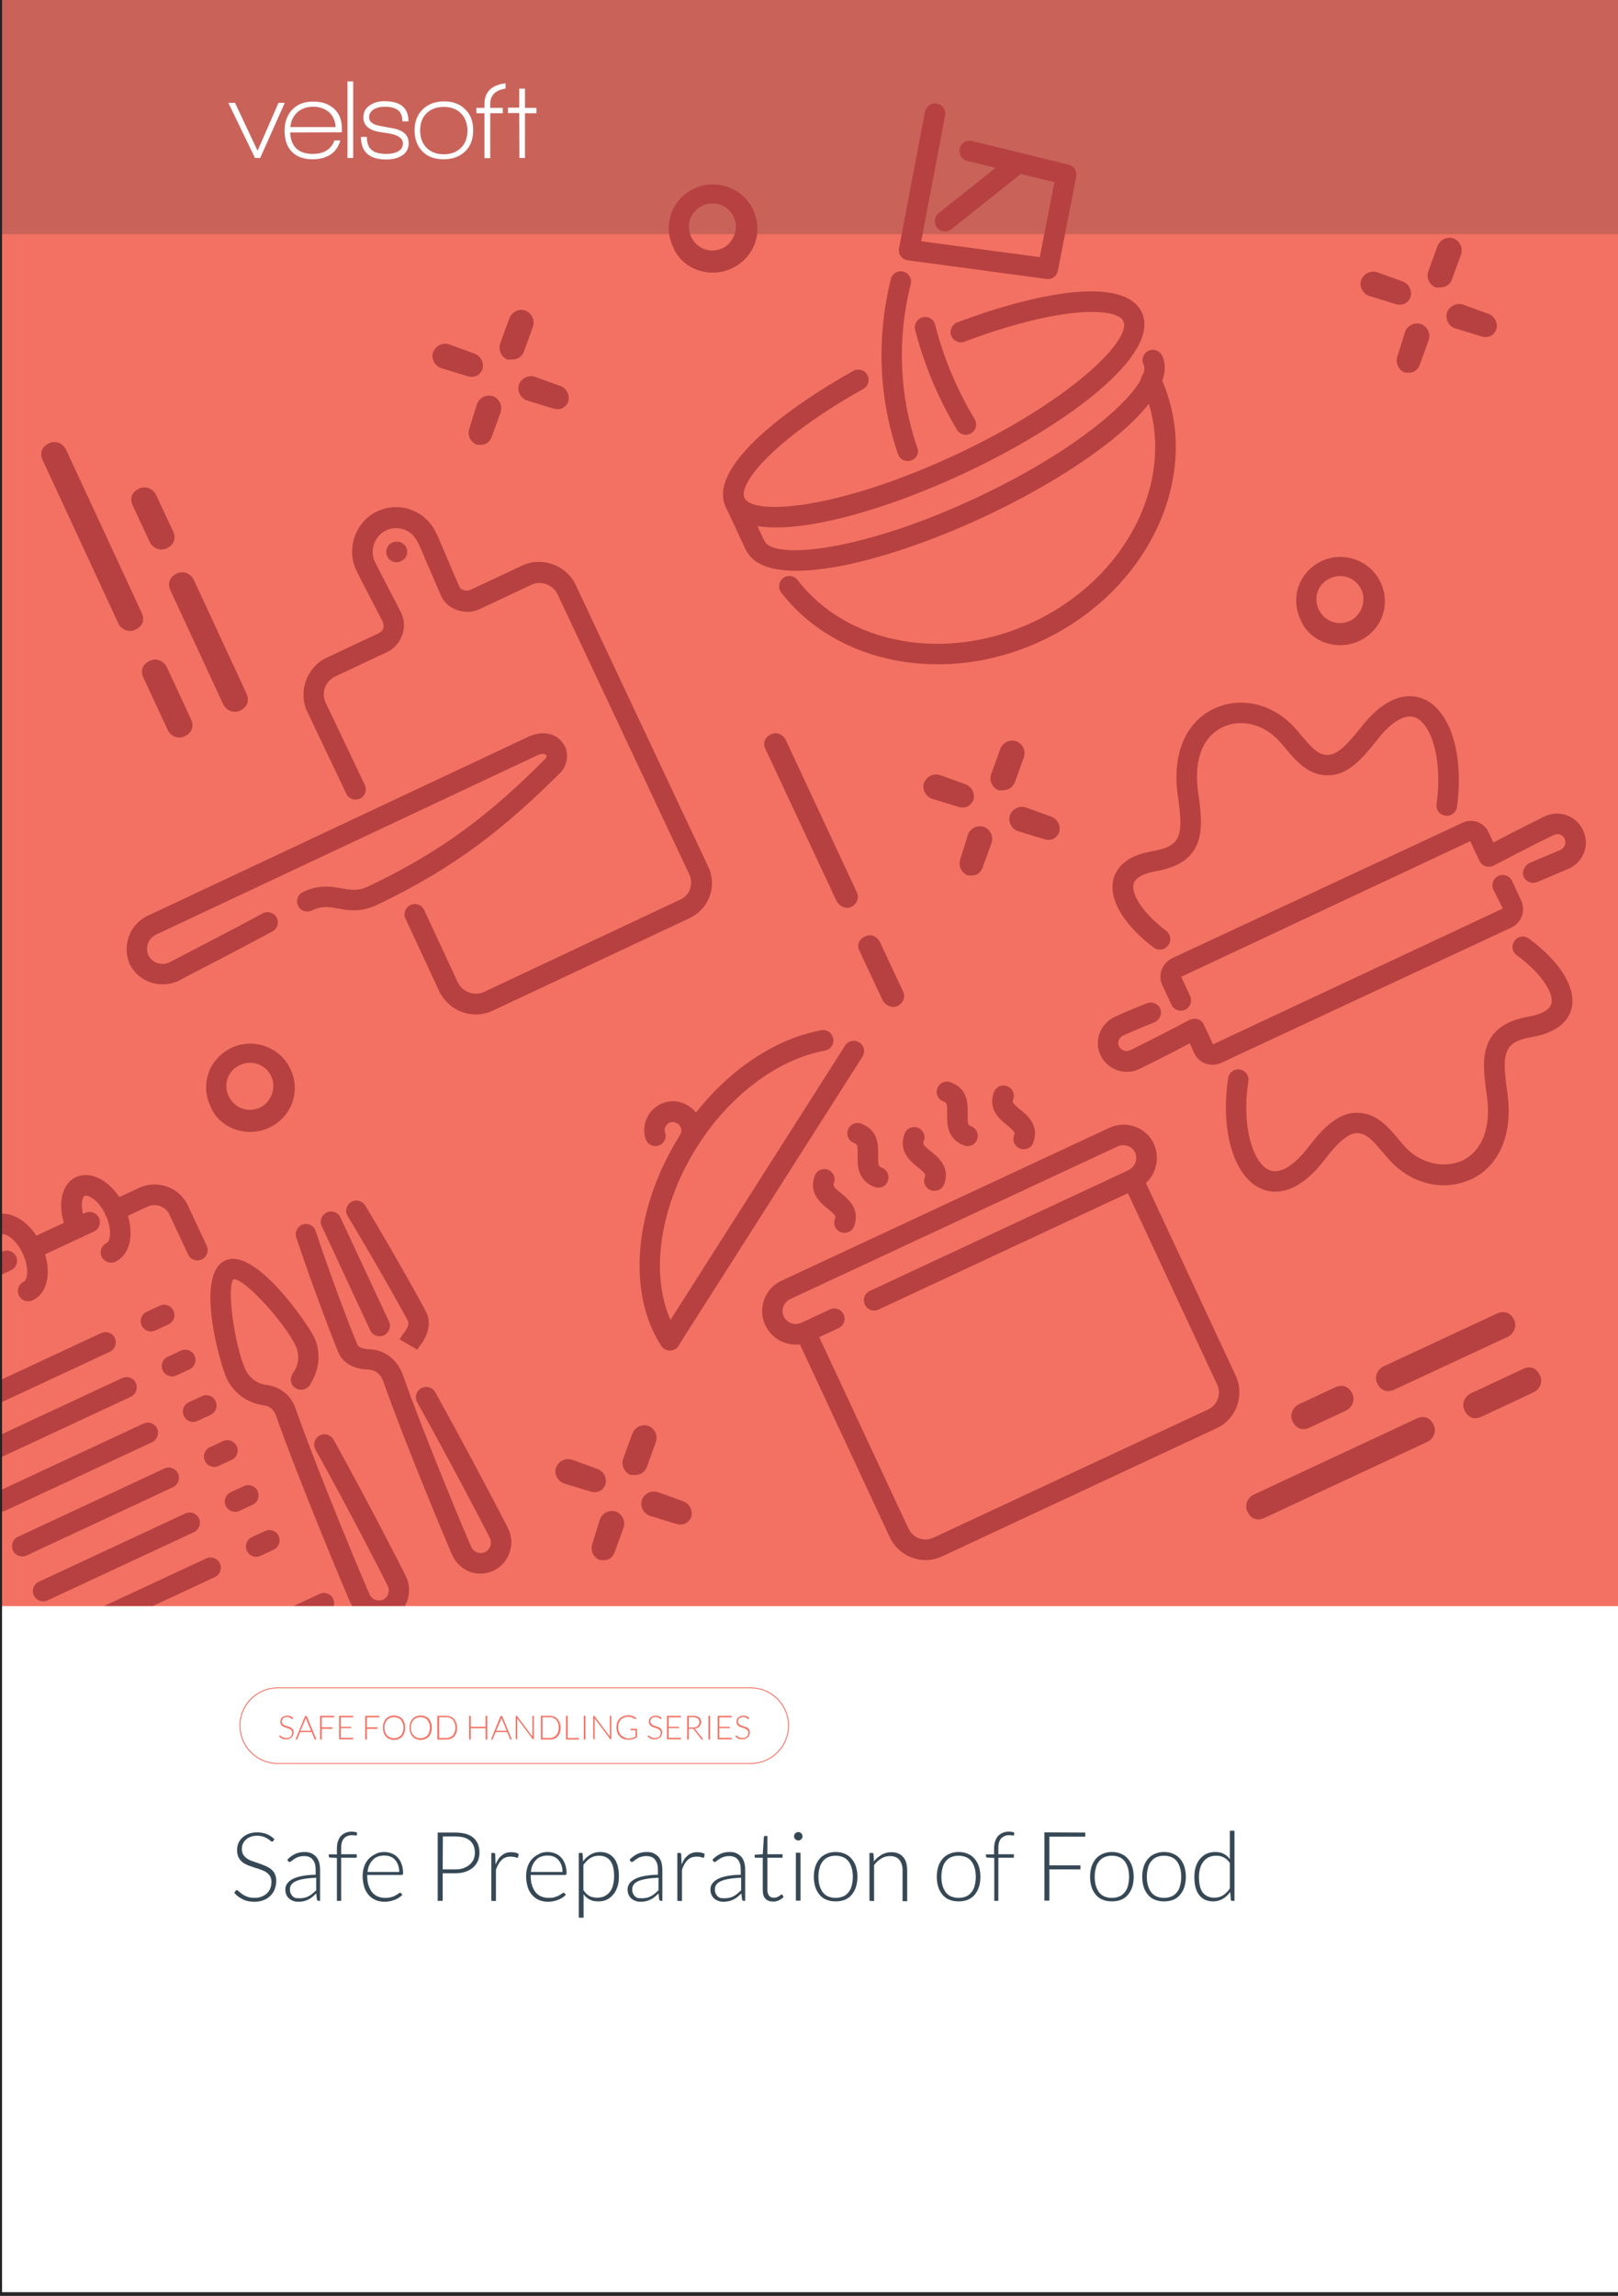 <svg xmlns="http://www.w3.org/2000/svg" xmlns:xlink="http://www.w3.org/1999/xlink" id="Layer_2_00000000913608207737577410000001051911050887277442_" x="0px" y="0px" viewBox="0 0 875 1241" style="enable-background:new 0 0 875 1241;" xml:space="preserve"><rect x="0" y="0" width="875" height="1241" fill="#333333" stroke="none"/><style type="text/css"> .st0{fill:#FFFFFF;} .st1{fill:#F37162;} .st2{clip-path:url(#SVGID_00000022548008718559019660000006204076906732600224_);} .st3{fill:#B74141;} .st4{fill:#C9635A;} .st5{fill:none;stroke:#231F20;stroke-miterlimit:10;} .st6{enable-background:new ;} .st7{fill:#364855;}</style><rect x="0.6" y="374.5" class="st0" width="875" height="864.5"></rect><rect x="0.6" y="3.7" class="st1" width="875" height="864.5"></rect><g> <g> <defs> <rect id="SVGID_1_" x="0.9" y="618" width="287.5" height="250.1"></rect> </defs> <clipPath id="SVGID_00000139255367598990375480000009441660948117154233_"> <use xlink:href="#SVGID_1_" style="overflow:visible;"></use> </clipPath> <g style="clip-path:url(#SVGID_00000139255367598990375480000009441660948117154233_);"> <path class="st3" d="M211.8,874.7c-8.5,4-18.2,0.4-22.2-8.1c-2.2-4.8-28.3-67-40.3-101.3c-1.1-3.3-3.6-5.4-6.9-5.7 c-8.8-1.2-16.2-6.7-19.9-14.7c-3.4-7.2-17.3-55.8-0.8-63.5c16.4-7.7,45.2,35.1,48.2,41.4c3.7,7.9,3,17.1-1.7,24.7 c-1.1,2.9-4.5,4.5-7.3,3.4c-2.9-1.1-4.4-4.1-3.3-6.9c0.3-0.8,0.7-1.8,1.6-2.9c2.4-3.9,2.8-9.2,0.7-13.6 c-5.6-12-27.6-36.6-33.6-36c-4,3.8,0.7,36.5,6.4,48.7c2.1,4.6,6.3,7.7,11.2,8.4c7.5,0.8,13.8,5.8,16.1,13.2 c12.3,35,38.3,96.8,39.9,100.1c1.3,2.8,4.6,4,7.4,2.7c2.6-1.2,3.7-4.5,2.4-7.3c-1.4-3-21.2-41.7-39.1-73.7 c-1.5-2.7-0.5-6.1,2.2-7.6s6.1-0.5,7.6,2.2c17.3,31.1,37.6,70.6,39.4,74.5C223.4,861,220,870.9,211.8,874.7z"></path> <path class="st3" d="M266.9,849c-8.5,4-18.2,0.4-22.2-8.1c-2.1-4.6-25.5-60.3-37.7-94.9c-1.4-3.5-4.3-5.6-8-5.7 c-7.4-0.2-13.3-3.4-15.7-8.6c-1.8-3.9-13.2-33.2-23.1-62.8c-1-2.9,0.7-6,3.5-7c2.9-1,6.1,0.6,7,3.5c10.2,30.6,21.4,59,22.7,61.7 c0.4,0.8,2.3,2.1,6,2.2c8.1,0.2,14.9,5.1,18.1,12.9c12.6,35.7,35.9,90.9,37.4,94.1c1.3,2.8,4.6,4,7.4,2.7 c2.7-1.3,3.9-4.7,2.7-7.4c-1.3-2.9-21.6-41.7-39.4-73.6c-1.5-2.7-0.5-6.1,2.2-7.6s6.1-0.5,7.6,2.2c17.5,31.5,38,70.6,39.7,74.3 C278.8,835,275.1,845.2,266.9,849z M225.7,729.6l-9.6-5.6c0.8-1.3,1.5-2.5,2.5-3.7c2.2-2.8,2.5-5.2,2.1-6 c-1.3-2.8-16.3-29.7-32.7-57c-1.6-2.6-0.7-6,1.9-7.6c2.6-1.5,6-0.7,7.6,1.9c16.7,27.8,31.6,54.7,33.2,58.1 c2.4,5.2,1.1,11.8-3.5,17.6C226.6,728,226.1,728.8,225.7,729.6z"></path> <path class="st3" d="M207.6,721.8c-2.8,1.3-6.1,0.1-7.4-2.7L174,662.8c-1.3-2.8-0.1-6.1,2.7-7.4s6.1-0.1,7.4,2.7l26.3,56.3 C211.6,717.2,210.4,720.5,207.6,721.8z"></path> <path class="st3" d="M177.5,871.6l-137.3,64c-10,4.7-21.9,0.3-26.5-9.6l-89.3-191.5c-4.7-10-0.3-21.9,9.7-26.5l22.5-10.5 c2.8-1.3,6.1-0.1,7.4,2.7c1.3,2.8,0.1,6.1-2.7,7.4l-22.5,10.5c-4.3,2-6.3,7.4-4.3,11.7l89.3,191.5c2.1,4.5,7.3,6.4,11.7,4.3 l137.3-64c2.8-1.3,6.1-0.1,7.4,2.7C181.5,867,180.3,870.3,177.5,871.6z M109.1,680.8c-2.8,1.3-6.1,0.1-7.4-2.7l-10.1-21.6 c-2-4.3-7.4-6.3-11.7-4.3l-15.4,7.2c-2.8,1.3-6.1,0.1-7.4-2.7c-1.3-2.8-0.1-6.1,2.7-7.4l15.4-7.2c10-4.6,21.9-0.3,26.5,9.7 l10.1,21.6C113.1,676.2,111.9,679.5,109.1,680.8z M50.8,665.7l-31.1,14.5c-2.8,1.3-6.1,0.1-7.4-2.7s-0.1-6.1,2.7-7.4l31.1-14.5 c2.8-1.3,6.1-0.1,7.4,2.7C54.8,661.1,53.6,664.4,50.8,665.7z M6,686.6l-31.4,14.7c-2.8,1.3-6.1,0.1-7.4-2.7s-0.1-6.1,2.7-7.4 l31.4-14.7c2.8-1.3,6.1-0.1,7.4,2.7S8.8,685.3,6,686.6z"></path> <path class="st3" d="M-27.2,723.8c-2.8,1.3-6.1,0.1-7.4-2.7c-1.3-2.8-0.1-6.1,2.7-7.4c1.7-0.8,2.9-6.8-0.9-15.1 c-3.6-7.8-9.3-11.2-11-10.4c-1.8,0.9-3,7.5,0.6,15.2c1.3,2.8,0.1,6.1-2.7,7.4c-2.8,1.3-6.1,0.1-7.4-2.7c-6-12.8-3.9-26,4.8-30 c8.6-4,19.7,2.8,25.8,15.8C-16.6,706.9-18.6,719.7-27.2,723.8z"></path> <path class="st3" d="M17.6,702.9c-2.8,1.3-6.1,0.1-7.4-2.7s-0.1-6.1,2.7-7.4c1.9-0.9,3.1-7.3-0.6-15.2 c-3.6-7.8-9.4-11.1-11.3-10.3c-1.7,0.8-2.7,7.3,0.9,15.1c1.3,2.8,0.1,6.1-2.7,7.4c-2.8,1.3-6.1,0.1-7.4-2.7 c-6.1-13-4.1-25.9,4.5-29.9s20.1,2.8,26.1,15.6C28.4,685.9,26.4,698.8,17.6,702.9z"></path> <path class="st3" d="M62.4,682c-2.8,1.3-6.1,0.1-7.4-2.7c-1.3-2.8-0.1-6.1,2.7-7.4c1.9-0.9,3.1-7.3-0.6-15.2 c-3.6-7.8-9.4-11.1-11.3-10.3c-1.7,0.8-2.7,7.3,0.9,15.1c1.3,2.8,0.1,6.1-2.7,7.4c-2.8,1.3-6.1,0.1-7.4-2.7 c-6.1-13-4.1-25.9,4.5-29.9s20.1,2.8,26.1,15.6C73.2,665,71.1,677.9,62.4,682z"></path> <path class="st3" d="M91.1,715.9l-7.1,3.3c-2.8,1.3-6.1,0.1-7.4-2.7s-0.1-6.1,2.7-7.4l7.1-3.3c2.8-1.3,6.1-0.1,7.4,2.7 C95.1,711.3,93.9,714.6,91.1,715.9z"></path> <path class="st3" d="M59.4,730.7l-79.2,36.9c-2.8,1.3-6.1,0.1-7.4-2.7s-0.1-6.1,2.7-7.4l79.2-36.9c2.8-1.3,6.1-0.1,7.4,2.7 C63.4,726.1,62.2,729.4,59.4,730.7z"></path> <path class="st3" d="M102.5,740.2l-7.1,3.3c-2.8,1.3-6.1,0.1-7.4-2.7s-0.1-6.1,2.7-7.4l7.1-3.3c2.8-1.3,6.1-0.1,7.4,2.7 C106.5,735.6,105.3,738.9,102.5,740.2z"></path> <path class="st3" d="M70.8,755l-79.2,36.9c-2.8,1.3-6.1,0.1-7.4-2.7s-0.1-6.1,2.7-7.4l79.2-36.9c2.8-1.3,6.1-0.1,7.4,2.7 C74.7,750.4,73.5,753.7,70.8,755z"></path> <path class="st3" d="M113.9,764.8l-7.1,3.3c-2.8,1.3-6.1,0.1-7.4-2.7s-0.1-6.1,2.7-7.4l7.1-3.3c2.8-1.3,6.1-0.1,7.4,2.7 S116.7,763.5,113.9,764.8z"></path> <path class="st3" d="M82.2,779.6L3.1,816.5c-2.8,1.3-6.1,0.1-7.4-2.7s-0.1-6.1,2.7-7.4l79.2-36.9c2.8-1.3,6.1-0.1,7.4,2.7 C86.2,775,85,778.3,82.2,779.6z"></path> <path class="st3" d="M125.3,789.1l-7.1,3.3c-2.8,1.3-6.1,0.1-7.4-2.7s-0.1-6.1,2.7-7.4l7.1-3.3c2.8-1.3,6.1-0.1,7.4,2.7 S128.1,787.8,125.3,789.1z"></path> <path class="st3" d="M93.6,803.9l-79.2,36.9c-2.8,1.3-6.1,0.1-7.4-2.7s-0.1-6.1,2.7-7.4l79.2-36.9c2.8-1.3,6.1-0.1,7.4,2.7 C97.6,799.3,96.3,802.6,93.6,803.9z"></path> <path class="st3" d="M136.6,813.4l-7.1,3.3c-2.8,1.3-6.1,0.1-7.4-2.7s-0.1-6.1,2.7-7.4l7.1-3.3c2.8-1.3,6.1-0.1,7.4,2.7 S139.4,812.1,136.6,813.4z"></path> <path class="st3" d="M104.9,828.2l-79.2,36.9c-2.8,1.3-6.1,0.1-7.4-2.7s-0.1-6.1,2.7-7.4l79.2-36.9c2.8-1.3,6.1-0.1,7.4,2.7 C108.9,823.6,107.7,826.9,104.9,828.2z"></path> <path class="st3" d="M148,837.7l-7.1,3.3c-2.8,1.3-6.1,0.1-7.4-2.7s-0.1-6.1,2.7-7.4l7.1-3.3c2.8-1.3,6.1-0.1,7.4,2.7 S150.7,836.4,148,837.7z"></path> <path class="st3" d="M116.2,852.5L37,889.4c-2.8,1.3-6.1,0.1-7.4-2.7s-0.1-6.1,2.7-7.4l79.2-36.9c2.8-1.3,6.1-0.1,7.4,2.7 S119,851.2,116.2,852.5z"></path> </g> </g></g><g id="Guide_Layer"></g><rect x="0.6" y="-0.6" class="st4" width="875" height="127.2"></rect><g> <g> <path class="st0" d="M140.7,85.4h-2.8l-14.4-29.8h3.6l12.2,25.9l11.3-25.9h3.4L140.7,85.4z"></path> <path class="st0" d="M156.9,71.6c0.4,7.7,4.5,11.6,12.3,11.6c5.9,0,9.8-2.4,11.7-7.3h3.2c-1.2,3.8-3.2,6.5-6.1,8.1 c-2.5,1.4-5.5,2.1-8.9,2.1c-5,0-8.8-1.4-11.5-4.3c-2.5-2.7-3.7-6.4-3.7-11.2c0-4.7,1.4-8.5,4.2-11.4s6.6-4.3,11.3-4.3 s8.4,1.3,11.3,3.9c2.8,2.6,4.2,6.2,4.2,10.6v2.1L156.9,71.6z M169.4,57.7c-3.5,0-6.3,1-8.5,2.9c-2.2,2-3.5,4.6-3.9,8.1h24.5 c-0.2-3.4-1.4-6.1-3.6-8.1C175.6,58.7,172.8,57.7,169.4,57.7z"></path> <path class="st0" d="M187.9,85.4V44h3.1v41.4H187.9z"></path> <path class="st0" d="M208.8,86.2c-9.1,0-13.6-4.1-13.6-12.2h3.2c0,3.2,0.8,5.6,2.5,7c1.7,1.5,4.3,2.2,8,2.2c2.4,0,4.5-0.4,6.1-1.2 c2-1,2.9-2.5,2.9-4.5c0-2.4-2-4.1-6.1-5.1c-0.3-0.1-2.3-0.4-6.1-1c-6.1-0.9-9.2-3.6-9.2-7.9c0-2.9,1.2-5.1,3.7-6.7 c2.1-1.4,4.6-2.1,7.6-2.1c8.8,0,13.1,3.6,13.1,10.9h-3.3c0-2.8-0.8-4.8-2.3-6s-3.9-1.9-7.3-1.9c-2.2,0-4.1,0.4-5.7,1.3 c-1.8,1.1-2.7,2.5-2.7,4.4c0,2.4,2,4,6,4.7c1.1,0.2,3.2,0.6,6.5,1.2c6,1,8.9,3.7,8.9,8.1c0,3.1-1.3,5.4-4,6.9 C214.9,85.6,212.1,86.2,208.8,86.2z"></path> <path class="st0" d="M239.9,86.1c-4.9,0-8.7-1.4-11.5-4.3s-4.2-6.6-4.2-11.3c0-4.8,1.5-8.6,4.4-11.4c2.9-2.8,6.8-4.3,11.5-4.3 c4.8,0,8.6,1.4,11.5,4.3c2.9,2.8,4.3,6.6,4.3,11.4s-1.5,8.6-4.4,11.4C248.5,84.7,244.7,86.1,239.9,86.1z M249.3,61.3 c-2.2-2.3-5.4-3.5-9.4-3.5c-3.9,0-7,1.2-9.3,3.5s-3.4,5.4-3.4,9.3s1.2,7,3.5,9.3s5.4,3.5,9.3,3.5c3.9,0,7-1.2,9.3-3.5 s3.5-5.4,3.5-9.3C252.7,66.7,251.6,63.6,249.3,61.3z"></path> <path class="st0" d="M283.9,61.2v24.2h-3l-0.1-24.3h-6.1v-2.9h6.1V47.9h3.1v10.4h6.2v2.9L283.9,61.2z"></path> <path class="st0" d="M265.1,56.3c0-4.8,2.8-7.6,8.3-8.4V45c-7.6,1-11.4,4.7-11.4,11.3v2h-4.4v2.9h4.4v24.3h3.1V61.2h6.8v-2.9h-6.8 V56.3z"></path> </g></g><g> <rect x="0.6" y="-0.6" class="st5" width="875" height="1241"></rect></g><g> <path class="st3" d="M766.1,766.8L678,807.9c-3.1,1.5-5.2,5.4-3.4,9.2c1.9,4,5.4,5.2,9.2,3.4l88.1-41.1c3.1-1.5,5.2-5.4,3.4-9.2 C773.4,766.3,770.1,764.9,766.1,766.8z"></path> <path class="st3" d="M823.6,740l-28.2,13.2c-3.1,1.5-5.2,5.4-3.4,9.2c1.9,4,5.4,5.2,9.2,3.4l28.2-13.2c3.1-1.5,5.2-5.4,3.4-9.2 C830.9,739.4,827.4,738.1,823.6,740z"></path> <path class="st3" d="M809.6,710l-61.4,28.6c-3.1,1.5-5.2,5.4-3.4,9.2c1.9,3.9,5.4,5.2,9.2,3.4l61.4-28.6c3.1-1.5,5.2-5.4,3.4-9.2 C817,709.6,813.5,708.3,809.6,710z"></path> <path class="st3" d="M727.9,762.5c3.1-1.5,5.2-5.4,3.4-9.2c-1.9-3.9-5.4-5.2-9.2-3.4l-19.7,9.2c-3.1,1.5-5.2,5.4-3.4,9.2 c1.9,4,5.4,5.2,9.2,3.4L727.9,762.5z"></path></g><g> <path class="st3" d="M76.6,331.2L35.7,243c-1.5-3.1-5.4-5.2-9.2-3.4c-4,1.9-5.2,5.4-3.4,9.2L64,337c1.5,3.1,5.4,5.2,9.2,3.4 C77.1,338.5,78.5,335.2,76.6,331.2z"></path> <path class="st3" d="M103.3,388.8l-13.1-28.2c-1.5-3.1-5.4-5.2-9.2-3.4c-4,1.9-5.2,5.4-3.4,9.2l13.1,28.2c1.5,3.1,5.4,5.2,9.2,3.4 C103.8,396.1,105.1,392.6,103.3,388.8z"></path> <path class="st3" d="M133.3,374.9l-28.5-61.5c-1.5-3.1-5.4-5.2-9.2-3.4c-3.9,1.9-5.2,5.4-3.4,9.2l28.5,61.5 c1.5,3.1,5.4,5.2,9.2,3.4S135,378.8,133.3,374.9z"></path> <path class="st3" d="M81,293c1.5,3.1,5.4,5.2,9.2,3.4c3.9-1.9,5.2-5.4,3.4-9.2l-9.2-19.7c-1.5-3.1-5.4-5.2-9.2-3.4 c-4,1.9-5.2,5.4-3.4,9.2L81,293z"></path></g><g> <path class="st3" d="M346.5,796.6c1.6-0.7,2.7-2.2,3.2-3.3l5-13.8c1.2-3.5-0.6-7.3-4-8.7c-3.5-1.2-7.3,0.6-8.7,4l-5,13.8 c-1.2,3.5,0.6,7.3,4,8.7C343,797.3,344.9,797.4,346.5,796.6z"></path> <path class="st3" d="M329,842.9c1.6-0.7,2.7-2.2,3.2-3.3l5-13.8c1.2-3.5-0.6-7.3-4-8.7c-3.5-1.2-7.3,0.6-8.7,4l-4.2,13.5 c-1.2,3.5,0.6,7.3,4,8.7C326.3,843.3,327.4,843.6,329,842.9z"></path> <path class="st3" d="M365.9,823.8c1.1,0.4,3.1,0.5,4.6-0.2c1.6-0.7,2.7-2.2,3.2-3.3c1.2-3.5-0.6-7.3-4-8.7l-13.8-5 c-3.5-1.2-7.3,0.6-8.7,4c-1.2,3.5,0.6,7.3,4,8.7L365.9,823.8z"></path> <path class="st3" d="M319.5,806.3c1.1,0.4,3.1,0.5,4.6-0.2c1.6-0.7,2.7-2.2,3.2-3.3c1.2-3.5-0.6-7.3-4-8.7l-13.8-5 c-3.5-1.2-7.3,0.6-8.7,4c-1.4,3.3,0.6,7.3,4,8.7L319.5,806.3z"></path></g><g> <path class="st3" d="M781.9,154.7c1.6-0.7,2.7-2.2,3.2-3.3l5-13.8c1.2-3.5-0.6-7.3-4-8.7c-3.5-1.2-7.3,0.6-8.7,4l-5,13.8 c-1.2,3.5,0.6,7.3,4,8.7C778.4,155.4,780.3,155.5,781.9,154.7z"></path> <path class="st3" d="M764.4,201c1.6-0.7,2.7-2.2,3.2-3.3l5-13.8c1.2-3.5-0.6-7.3-4-8.7c-3.5-1.2-7.3,0.6-8.7,4l-4.2,13.5 c-1.2,3.5,0.6,7.3,4,8.7C761.7,201.4,762.8,201.7,764.4,201z"></path> <path class="st3" d="M801.3,181.9c1.1,0.4,3.1,0.5,4.6-0.2c1.6-0.7,2.7-2.2,3.2-3.3c1.2-3.5-0.6-7.3-4-8.7l-13.8-5 c-3.5-1.2-7.3,0.6-8.7,4c-1.2,3.5,0.6,7.3,4,8.7L801.3,181.9z"></path> <path class="st3" d="M754.9,164.4c1.1,0.4,3.1,0.5,4.6-0.2c1.6-0.7,2.7-2.2,3.2-3.3c1.2-3.5-0.6-7.3-4-8.7l-13.8-5 c-3.5-1.2-7.3,0.6-8.7,4c-1.4,3.3,0.6,7.3,4,8.7L754.9,164.4z"></path></g><g> <path class="st3" d="M545.5,426.5c1.6-0.7,2.7-2.2,3.2-3.3l5-13.8c1.2-3.5-0.6-7.3-4-8.7c-3.5-1.2-7.3,0.6-8.7,4l-5,13.8 c-1.2,3.5,0.6,7.3,4,8.7C542,427.2,543.9,427.3,545.5,426.5z"></path> <path class="st3" d="M528,472.8c1.6-0.7,2.7-2.2,3.2-3.3l5-13.8c1.2-3.5-0.6-7.3-4-8.7c-3.5-1.2-7.3,0.6-8.7,4l-4.2,13.5 c-1.2,3.5,0.6,7.3,4,8.7C525.3,473.2,526.4,473.5,528,472.8z"></path> <path class="st3" d="M564.9,453.7c1.1,0.4,3.1,0.5,4.6-0.2c1.6-0.7,2.7-2.2,3.2-3.3c1.2-3.5-0.6-7.3-4-8.7l-13.8-5 c-3.5-1.2-7.3,0.6-8.7,4c-1.2,3.5,0.6,7.3,4,8.7L564.9,453.7z"></path> <path class="st3" d="M518.5,436.2c1.1,0.4,3.1,0.5,4.6-0.2c1.6-0.7,2.7-2.2,3.2-3.3c1.2-3.5-0.6-7.3-4-8.7l-13.8-5 c-3.5-1.2-7.3,0.6-8.7,4c-1.4,3.3,0.6,7.3,4,8.7L518.5,436.2z"></path></g><g> <path class="st3" d="M280,193.7c1.6-0.7,2.7-2.2,3.2-3.3l5-13.8c1.2-3.5-0.6-7.3-4-8.7c-3.5-1.2-7.3,0.6-8.7,4l-5,13.8 c-1.2,3.5,0.6,7.3,4,8.7C276.6,194.3,278.4,194.5,280,193.7z"></path> <path class="st3" d="M262.5,240c1.6-0.7,2.7-2.2,3.2-3.3l5-13.8c1.2-3.5-0.6-7.3-4-8.7c-3.5-1.2-7.3,0.6-8.7,4l-4.2,13.5 c-1.2,3.5,0.6,7.3,4,8.7C259.8,240.4,260.9,240.7,262.5,240z"></path> <path class="st3" d="M299.4,220.9c1.1,0.4,3.1,0.5,4.6-0.2c1.6-0.7,2.7-2.2,3.2-3.3c1.2-3.5-0.6-7.3-4-8.7l-13.8-5 c-3.5-1.2-7.3,0.6-8.7,4c-1.2,3.5,0.6,7.3,4,8.7L299.4,220.9z"></path> <path class="st3" d="M253,203.4c1.1,0.4,3.1,0.5,4.6-0.2c1.6-0.7,2.7-2.2,3.2-3.3c1.2-3.5-0.6-7.3-4-8.7l-13.8-5 c-3.5-1.2-7.3,0.6-8.7,4c-1.4,3.3,0.6,7.3,4,8.7L253,203.4z"></path></g><path class="st3" d="M735,346.5c12.2-5.7,17.3-19.6,11.6-31.7c-5.7-12.2-20.3-16.9-31.7-11.6c-12.2,5.7-17.3,19.6-11.6,31.7 C707.9,346.7,722.8,352.2,735,346.5z M719.3,312.6c6.8-3.1,14,0,16.9,6.1s0,14-6.1,16.9c-6.8,3.1-14,0-16.9-6.1 C710.2,323.4,712.4,315.8,719.3,312.6z"></path><path class="st3" d="M145.5,609.6c12.2-5.7,17.3-19.6,11.6-31.7c-5.7-12.2-20.3-16.9-31.7-11.6c-12.2,5.7-17.3,19.6-11.6,31.7 C118.4,609.8,133.3,615.3,145.5,609.6z M129.8,575.7c6.8-3.1,14,0,16.9,6.1s0,14-6.1,16.9c-6.8,3.1-14,0-16.9-6.1 C120.7,586.5,122.9,578.9,129.8,575.7z"></path><path class="st3" d="M395.7,145.1c12.2-5.7,17.3-19.6,11.6-31.7c-5.7-12.2-20.3-16.9-31.7-11.6c-12.3,5.7-17.3,19.6-11.6,31.7 C368.6,145.3,383.5,150.8,395.7,145.1z M379.9,111.2c6.8-3.1,14,0,16.9,6.1s0,14-6.1,16.9c-6.8,3.1-14,0-16.9-6.1 C370.9,122,373.1,114.4,379.9,111.2z"></path><g> <path class="st3" d="M460.4,490.2c2.7-1.3,4.6-4.7,2.9-8l-38.4-82.3c-1.3-2.7-4.7-4.6-8-2.9c-3.4,1.6-4.6,4.7-2.9,8l38.5,82.3 C454.6,490.4,457.7,491.5,460.4,490.2z"></path> <path class="st3" d="M485.4,543.8c2.7-1.3,4.6-4.7,2.9-8l-12.5-26.7c-1.3-2.7-4.7-4.6-8-2.9c-3.4,1.6-4.6,4.7-2.9,8l12.5,26.7 C479.6,544,482.6,545.1,485.4,543.8z"></path></g><g> <path class="st1" d="M406,953.5H150.2c-11.4,0-20.7-9.3-20.7-20.7s9.3-20.7,20.7-20.7H406c11.4,0,20.7,9.3,20.7,20.7 S417.4,953.5,406,953.5z M150.2,912.6c-11.1,0-20.2,9.1-20.2,20.2c0,11.1,9.1,20.2,20.2,20.2H406c11.1,0,20.2-9.1,20.2-20.2 c0-11.1-9.1-20.2-20.2-20.2H150.2z"></path> <g> <path class="st1" d="M158.2,929.1c-0.1,0.1-0.1,0.2-0.2,0.2c-0.1,0-0.2-0.1-0.3-0.2c-0.1-0.1-0.3-0.2-0.5-0.4 c-0.2-0.1-0.5-0.3-0.8-0.4c-0.3-0.1-0.7-0.2-1.2-0.2s-0.9,0.1-1.2,0.2c-0.4,0.1-0.6,0.3-0.9,0.5c-0.2,0.2-0.4,0.5-0.5,0.8 s-0.2,0.6-0.2,0.9c0,0.4,0.1,0.8,0.3,1.1s0.4,0.5,0.7,0.7s0.6,0.4,1,0.5s0.8,0.3,1.2,0.4c0.4,0.1,0.8,0.3,1.2,0.4 c0.4,0.2,0.7,0.4,1,0.6s0.5,0.5,0.7,0.9s0.3,0.8,0.3,1.3s-0.1,1-0.3,1.5s-0.4,0.9-0.8,1.2c-0.3,0.3-0.8,0.6-1.3,0.8 s-1.1,0.3-1.7,0.3c-0.8,0-1.6-0.1-2.2-0.4s-1.1-0.7-1.6-1.2l0.3-0.4c0.1-0.1,0.2-0.1,0.3-0.1s0.1,0,0.2,0.1 c0.1,0.1,0.2,0.2,0.3,0.3s0.3,0.2,0.4,0.3c0.2,0.1,0.4,0.2,0.6,0.3c0.2,0.1,0.5,0.2,0.8,0.3s0.6,0.1,1,0.1c0.5,0,1-0.1,1.4-0.2 s0.7-0.4,1-0.6c0.3-0.3,0.5-0.6,0.6-0.9c0.1-0.4,0.2-0.8,0.2-1.2c0-0.5-0.1-0.8-0.3-1.1s-0.4-0.5-0.7-0.7s-0.6-0.4-1-0.5 s-0.8-0.3-1.2-0.4s-0.8-0.3-1.2-0.4c-0.4-0.2-0.7-0.4-1-0.6c-0.3-0.2-0.5-0.5-0.7-0.9s-0.3-0.8-0.3-1.4c0-0.4,0.1-0.8,0.2-1.2 c0.2-0.4,0.4-0.7,0.7-1s0.7-0.5,1.2-0.7s1-0.3,1.6-0.3c0.7,0,1.3,0.1,1.8,0.3s1,0.5,1.4,1L158.2,929.1z"></path> <path class="st1" d="M171.1,940.3h-0.7c-0.1,0-0.2,0-0.2-0.1c-0.1,0-0.1-0.1-0.1-0.2l-1.5-3.7h-6.3l-1.5,3.7 c0,0.1-0.1,0.1-0.1,0.2c-0.1,0-0.1,0.1-0.2,0.1h-0.7l5.2-12.7h0.9L171.1,940.3z M162.5,935.6h5.7l-2.6-6.4c0-0.1-0.1-0.2-0.1-0.3 s-0.1-0.3-0.1-0.4c0,0.1-0.1,0.3-0.1,0.4c0,0.1-0.1,0.2-0.1,0.4L162.5,935.6z"></path> <path class="st1" d="M180.7,927.5v0.8H174v5.4h5.8v0.8H174v5.8h-0.9v-12.8H180.7z"></path> <path class="st1" d="M191,927.5v0.8h-6.7v5.1h5.6v0.7h-5.6v5.3h6.7v0.8h-7.6v-12.7L191,927.5L191,927.5z"></path> <path class="st1" d="M205.1,927.5v0.8h-6.7v5.4h5.8v0.8h-5.8v5.8h-0.9v-12.8H205.1z"></path> <path class="st1" d="M219.1,933.9c0,1-0.1,1.9-0.4,2.7s-0.7,1.5-1.2,2.1s-1.2,1-1.9,1.3s-1.6,0.5-2.5,0.5s-1.7-0.2-2.5-0.5 c-0.7-0.3-1.4-0.7-1.9-1.3s-0.9-1.3-1.2-2.1s-0.4-1.7-0.4-2.7s0.1-1.9,0.4-2.7c0.3-0.8,0.7-1.5,1.2-2.1s1.2-1,1.9-1.3 s1.6-0.5,2.5-0.5s1.7,0.2,2.5,0.5c0.7,0.3,1.4,0.7,1.9,1.3s0.9,1.3,1.2,2.1C219,932,219.1,932.9,219.1,933.9z M218.2,933.9 c0-0.9-0.1-1.7-0.4-2.4s-0.6-1.3-1-1.8s-1-0.9-1.6-1.1s-1.3-0.4-2.1-0.4s-1.4,0.1-2.1,0.4s-1.2,0.6-1.6,1.1 c-0.5,0.5-0.8,1.1-1.1,1.8s-0.4,1.5-0.4,2.4s0.1,1.7,0.4,2.4s0.6,1.3,1.1,1.8s1,0.9,1.6,1.1s1.3,0.4,2.1,0.4s1.5-0.1,2.1-0.4 s1.2-0.6,1.6-1.1c0.4-0.5,0.8-1.1,1-1.8S218.2,934.8,218.2,933.9z"></path> <path class="st1" d="M233.5,933.9c0,1-0.1,1.9-0.4,2.7s-0.7,1.5-1.2,2.1s-1.2,1-1.9,1.3s-1.6,0.5-2.5,0.5s-1.7-0.2-2.5-0.5 c-0.7-0.3-1.4-0.7-1.9-1.3s-0.9-1.3-1.2-2.1s-0.4-1.7-0.4-2.7s0.1-1.9,0.4-2.7c0.3-0.8,0.7-1.5,1.2-2.1s1.2-1,1.9-1.3 s1.6-0.5,2.5-0.5s1.7,0.2,2.5,0.5c0.7,0.3,1.4,0.7,1.9,1.3s0.9,1.3,1.2,2.1C233.4,932,233.5,932.9,233.5,933.9z M232.5,933.9 c0-0.9-0.1-1.7-0.4-2.4s-0.6-1.3-1-1.8s-1-0.9-1.6-1.1s-1.3-0.4-2.1-0.4s-1.4,0.1-2.1,0.4s-1.2,0.6-1.6,1.1 c-0.5,0.5-0.8,1.1-1.1,1.8s-0.4,1.5-0.4,2.4s0.1,1.7,0.4,2.4s0.6,1.3,1.1,1.8s1,0.9,1.6,1.1s1.3,0.4,2.1,0.4s1.5-0.1,2.1-0.4 s1.2-0.6,1.6-1.1c0.4-0.5,0.8-1.1,1-1.8S232.5,934.8,232.5,933.9z"></path> <path class="st1" d="M247.2,933.9c0,1-0.1,1.9-0.4,2.7s-0.7,1.5-1.2,2c-0.5,0.6-1.2,1-1.9,1.3s-1.6,0.4-2.5,0.4h-4.7v-12.8h4.6 c0.9,0,1.7,0.1,2.5,0.4c0.7,0.3,1.4,0.7,1.9,1.3s0.9,1.2,1.2,2S247.2,932.9,247.2,933.9z M246.3,933.9c0-0.9-0.1-1.7-0.4-2.4 c-0.2-0.7-0.6-1.3-1-1.8s-1-0.8-1.6-1.1s-1.3-0.4-2.1-0.4h-3.7v11.3h3.7c0.8,0,1.5-0.1,2.1-0.4c0.6-0.3,1.2-0.6,1.6-1.1 c0.4-0.5,0.8-1.1,1-1.8C246.1,935.6,246.3,934.8,246.3,933.9z"></path> <path class="st1" d="M263.5,940.3h-0.9v-6.1h-8v6.1h-0.9v-12.8h0.9v5.9h8v-5.9h0.9V940.3z"></path> <path class="st1" d="M276.8,940.3h-0.7c-0.1,0-0.2,0-0.2-0.1c-0.1,0-0.1-0.1-0.1-0.2l-1.5-3.7H268l-1.5,3.7c0,0.1-0.1,0.1-0.1,0.2 c-0.1,0-0.1,0.1-0.2,0.1h-0.7l5.2-12.7h0.9L276.8,940.3z M268.3,935.6h5.7l-2.6-6.4c0-0.1-0.1-0.2-0.1-0.3s-0.1-0.3-0.1-0.4 c0,0.1-0.1,0.3-0.1,0.4c0,0.1-0.1,0.2-0.1,0.4L268.3,935.6z"></path> <path class="st1" d="M279.5,927.6c0,0,0.1,0.1,0.2,0.1l8.2,11c0-0.2,0-0.4,0-0.5v-10.7h0.8v12.7h-0.4c-0.1,0-0.2-0.1-0.3-0.2 l-8.3-11.1c0,0.2,0,0.4,0,0.5v10.7h-0.8v-12.6h0.4C279.4,927.5,279.5,927.5,279.5,927.6z"></path> <path class="st1" d="M303.2,933.9c0,1-0.1,1.9-0.4,2.7s-0.7,1.5-1.2,2c-0.5,0.6-1.2,1-1.9,1.3c-0.7,0.3-1.6,0.4-2.5,0.4h-4.7 v-12.8h4.6c0.9,0,1.7,0.1,2.5,0.4c0.7,0.3,1.4,0.7,1.9,1.3s0.9,1.2,1.2,2S303.2,932.9,303.2,933.9z M302.2,933.9 c0-0.9-0.1-1.7-0.4-2.4c-0.2-0.7-0.6-1.3-1-1.8s-1-0.8-1.6-1.1s-1.3-0.4-2.1-0.4h-3.7v11.3h3.7c0.8,0,1.5-0.1,2.1-0.4 c0.6-0.3,1.2-0.6,1.6-1.1s0.8-1.1,1-1.8C302.1,935.6,302.2,934.8,302.2,933.9z"></path> <path class="st1" d="M307.1,939.5h6v0.8h-7v-12.8h0.9v12H307.1z"></path> <path class="st1" d="M316.6,940.3h-0.9v-12.8h0.9V940.3z"></path> <path class="st1" d="M321.4,927.6c0,0,0.1,0.1,0.2,0.1l8.2,11c0-0.2,0-0.4,0-0.5v-10.7h0.8v12.7h-0.4c-0.1,0-0.2-0.1-0.3-0.2 l-8.3-11.1c0,0.2,0,0.4,0,0.5v10.7h-0.8v-12.6h0.4C321.3,927.5,321.3,927.5,321.4,927.6z"></path> <path class="st1" d="M339.8,939.7c0.4,0,0.8,0,1.2-0.1s0.7-0.1,1-0.2s0.6-0.2,0.9-0.3s0.6-0.3,0.8-0.4v-3.4h-2.4 c-0.1,0-0.1,0-0.2-0.1s-0.1-0.1-0.1-0.1v-0.6h3.5v4.5c-0.3,0.2-0.6,0.4-1,0.6c-0.3,0.2-0.7,0.3-1.1,0.4c-0.4,0.1-0.8,0.2-1.3,0.3 c-0.4,0.1-0.9,0.1-1.5,0.1c-0.9,0-1.8-0.2-2.5-0.5c-0.8-0.3-1.4-0.7-2-1.3c-0.5-0.6-1-1.3-1.3-2.1s-0.4-1.7-0.4-2.7 s0.1-1.9,0.4-2.7s0.7-1.5,1.3-2.1c0.6-0.6,1.2-1,2-1.3s1.7-0.5,2.7-0.5c0.5,0,0.9,0,1.3,0.1s0.8,0.2,1.1,0.3s0.7,0.3,1,0.5 s0.6,0.4,0.9,0.7l-0.2,0.4c-0.1,0.1-0.1,0.1-0.2,0.1s-0.1,0-0.2,0s-0.2-0.1-0.4-0.3s-0.4-0.3-0.7-0.4c-0.3-0.1-0.7-0.3-1.1-0.4 s-1-0.2-1.6-0.2c-0.8,0-1.6,0.1-2.2,0.4c-0.7,0.3-1.2,0.6-1.7,1.1s-0.8,1.1-1.1,1.8s-0.4,1.5-0.4,2.4s0.1,1.7,0.4,2.4 s0.6,1.3,1.1,1.8s1,0.9,1.7,1.1C338.3,939.5,339,939.7,339.8,939.7z"></path> <path class="st1" d="M357.5,929.1c-0.1,0.1-0.1,0.2-0.2,0.2s-0.2-0.1-0.3-0.2c-0.1-0.1-0.3-0.2-0.5-0.4c-0.2-0.1-0.5-0.3-0.8-0.4 c-0.3-0.1-0.7-0.2-1.2-0.2s-0.9,0.1-1.2,0.2c-0.4,0.1-0.6,0.3-0.9,0.5c-0.2,0.2-0.4,0.5-0.5,0.8s-0.2,0.6-0.2,0.9 c0,0.4,0.1,0.8,0.3,1.1c0.2,0.3,0.4,0.5,0.7,0.7c0.3,0.2,0.6,0.4,1,0.5s0.8,0.3,1.2,0.4c0.4,0.1,0.8,0.3,1.2,0.4 c0.4,0.2,0.7,0.4,1,0.6s0.5,0.5,0.7,0.9s0.3,0.8,0.3,1.3s-0.1,1-0.3,1.5c-0.2,0.5-0.4,0.9-0.8,1.2c-0.3,0.3-0.8,0.6-1.3,0.8 s-1.1,0.3-1.7,0.3c-0.8,0-1.6-0.1-2.2-0.4s-1.1-0.7-1.6-1.2l0.3-0.4c0.1-0.1,0.2-0.1,0.3-0.1c0.1,0,0.1,0,0.2,0.1s0.2,0.2,0.3,0.3 c0.1,0.1,0.3,0.2,0.4,0.3c0.2,0.1,0.4,0.2,0.6,0.3s0.5,0.2,0.8,0.3s0.6,0.1,1,0.1c0.5,0,1-0.1,1.4-0.2s0.7-0.4,1-0.6 c0.3-0.3,0.5-0.6,0.6-0.9c0.1-0.4,0.2-0.8,0.2-1.2c0-0.5-0.1-0.8-0.3-1.1c-0.2-0.3-0.4-0.5-0.7-0.7c-0.3-0.2-0.6-0.4-1-0.5 s-0.8-0.3-1.2-0.4s-0.8-0.3-1.2-0.4c-0.4-0.2-0.7-0.4-1-0.6c-0.3-0.2-0.5-0.5-0.7-0.9s-0.3-0.8-0.3-1.4c0-0.4,0.1-0.8,0.2-1.2 c0.2-0.4,0.4-0.7,0.7-1c0.3-0.3,0.7-0.5,1.2-0.7s1-0.3,1.6-0.3c0.7,0,1.3,0.1,1.8,0.3s1,0.5,1.4,1L357.5,929.1z"></path> <path class="st1" d="M368.3,927.5v0.8h-6.7v5.1h5.6v0.7h-5.6v5.3h6.7v0.8h-7.6v-12.7L368.3,927.5L368.3,927.5z"></path> <path class="st1" d="M372.5,934.5v5.8h-0.9v-12.8h3.2c1.5,0,2.6,0.3,3.3,0.9c0.7,0.6,1.1,1.4,1.1,2.5c0,0.5-0.1,0.9-0.3,1.3 c-0.2,0.4-0.4,0.8-0.7,1.1c-0.3,0.3-0.7,0.6-1.1,0.7c-0.4,0.2-0.9,0.3-1.5,0.4c0.1,0.1,0.3,0.2,0.4,0.4l4.4,5.5h-0.8 c-0.1,0-0.2,0-0.2-0.1s-0.1-0.1-0.2-0.2l-4.1-5.2c-0.1-0.1-0.2-0.2-0.3-0.3c-0.1-0.1-0.3-0.1-0.5-0.1L372.5,934.5L372.5,934.5z M372.5,933.8h2.2c0.6,0,1.1-0.1,1.5-0.2c0.4-0.1,0.8-0.3,1.1-0.6s0.5-0.6,0.7-0.9c0.2-0.4,0.2-0.8,0.2-1.2c0-0.9-0.3-1.6-0.9-2 s-1.5-0.7-2.6-0.7h-2.2L372.5,933.8L372.5,933.8z"></path> <path class="st1" d="M384,940.3h-0.9v-12.8h0.9V940.3z"></path> <path class="st1" d="M395.7,927.5v0.8H389v5.1h5.6v0.7H389v5.3h6.7v0.8h-7.6v-12.7L395.7,927.5L395.7,927.5z"></path> <path class="st1" d="M404.9,929.1c-0.1,0.1-0.1,0.2-0.2,0.2s-0.2-0.1-0.3-0.2c-0.1-0.1-0.3-0.2-0.5-0.4c-0.2-0.1-0.5-0.3-0.8-0.4 c-0.3-0.1-0.7-0.2-1.2-0.2s-0.9,0.1-1.2,0.2c-0.4,0.1-0.6,0.3-0.9,0.5c-0.2,0.2-0.4,0.5-0.5,0.8s-0.2,0.6-0.2,0.9 c0,0.4,0.1,0.8,0.3,1.1c0.2,0.3,0.4,0.5,0.7,0.7c0.3,0.2,0.6,0.4,1,0.5s0.8,0.3,1.2,0.4c0.4,0.1,0.8,0.3,1.2,0.4 c0.4,0.2,0.7,0.4,1,0.6s0.5,0.5,0.7,0.9s0.3,0.8,0.3,1.3s-0.1,1-0.3,1.5c-0.2,0.5-0.4,0.9-0.8,1.2c-0.3,0.3-0.8,0.6-1.3,0.8 s-1.1,0.3-1.7,0.3c-0.8,0-1.6-0.1-2.2-0.4s-1.1-0.7-1.6-1.2l0.3-0.4c0.1-0.1,0.2-0.1,0.3-0.1c0.1,0,0.1,0,0.2,0.1s0.2,0.2,0.3,0.3 c0.1,0.1,0.3,0.2,0.4,0.3c0.2,0.1,0.4,0.2,0.6,0.3s0.5,0.2,0.8,0.3s0.6,0.1,1,0.1c0.5,0,1-0.1,1.4-0.2s0.7-0.4,1-0.6 c0.3-0.3,0.5-0.6,0.6-0.9c0.1-0.4,0.2-0.8,0.2-1.2c0-0.5-0.1-0.8-0.3-1.1c-0.2-0.3-0.4-0.5-0.7-0.7c-0.3-0.2-0.6-0.4-1-0.5 s-0.8-0.3-1.2-0.4s-0.8-0.3-1.2-0.4c-0.4-0.2-0.7-0.4-1-0.6c-0.3-0.2-0.5-0.5-0.7-0.9s-0.3-0.8-0.3-1.4c0-0.4,0.1-0.8,0.2-1.2 c0.2-0.4,0.4-0.7,0.7-1c0.3-0.3,0.7-0.5,1.2-0.7s1-0.3,1.6-0.3c0.7,0,1.3,0.1,1.8,0.3s1,0.5,1.4,1L404.9,929.1z"></path> </g></g><g class="st6"> <path class="st7" d="M147.8,995.1c-0.2,0.3-0.4,0.4-0.7,0.4c-0.2,0-0.5-0.2-0.9-0.5s-0.8-0.7-1.5-1.1c-0.6-0.4-1.4-0.8-2.3-1.1 c-0.9-0.3-2-0.5-3.4-0.5s-2.5,0.2-3.5,0.6c-1,0.4-1.9,0.9-2.6,1.6c-0.7,0.7-1.2,1.4-1.6,2.3s-0.5,1.8-0.5,2.7 c0,1.3,0.3,2.3,0.8,3.1s1.2,1.5,2.1,2.1c0.9,0.6,1.9,1.1,3,1.4c1.1,0.4,2.2,0.8,3.4,1.2s2.3,0.8,3.4,1.3c1.1,0.5,2.1,1,3,1.7 s1.6,1.6,2.1,2.6s0.8,2.3,0.8,3.8s-0.3,3-0.8,4.4s-1.3,2.6-2.3,3.6s-2.2,1.8-3.7,2.4s-3.1,0.9-5,0.9c-2.4,0-4.5-0.4-6.3-1.3 s-3.3-2-4.6-3.5l0.7-1.1c0.2-0.3,0.5-0.4,0.7-0.4c0.2,0,0.4,0.1,0.6,0.3c0.2,0.2,0.5,0.5,0.9,0.8c0.3,0.3,0.8,0.6,1.3,1 s1.1,0.7,1.7,1c0.6,0.3,1.4,0.6,2.2,0.8c0.8,0.2,1.8,0.3,2.8,0.3c1.5,0,2.8-0.2,3.9-0.7c1.1-0.4,2.1-1,2.9-1.8 c0.8-0.8,1.4-1.7,1.8-2.7c0.4-1.1,0.6-2.2,0.6-3.4c0-1.3-0.3-2.4-0.8-3.2s-1.2-1.5-2.1-2.1c-0.9-0.6-1.9-1-3-1.4s-2.2-0.8-3.4-1.1 c-1.2-0.4-2.3-0.8-3.4-1.2c-1.1-0.5-2.1-1-3-1.7s-1.6-1.6-2.1-2.6s-0.8-2.4-0.8-4c0-1.2,0.2-2.4,0.7-3.6s1.2-2.2,2.1-3 s2-1.6,3.4-2.1c1.3-0.5,2.8-0.8,4.6-0.8c1.9,0,3.6,0.3,5.2,0.9c1.5,0.6,2.9,1.5,4.2,2.8L147.8,995.1z"></path> <path class="st7" d="M172.4,1027.5c-0.5,0-0.8-0.2-1-0.7l-0.4-3.3c-0.7,0.7-1.4,1.3-2.1,1.9c-0.7,0.6-1.4,1-2.2,1.4 s-1.6,0.7-2.5,0.9c-0.9,0.2-1.9,0.3-2.9,0.3c-0.9,0-1.7-0.1-2.6-0.4c-0.8-0.3-1.6-0.7-2.2-1.2s-1.2-1.2-1.6-2.1 c-0.4-0.8-0.6-1.9-0.6-3s0.3-2.1,0.9-3c0.6-0.9,1.6-1.8,2.9-2.5c1.3-0.7,3-1.3,5.1-1.7s4.6-0.7,7.5-0.7v-2.7c0-2.4-0.5-4.2-1.6-5.5 c-1-1.3-2.6-1.9-4.6-1.9c-1.3,0-2.3,0.2-3.2,0.5s-1.6,0.7-2.2,1.1s-1.1,0.8-1.5,1.1s-0.7,0.5-1,0.5s-0.6-0.2-0.8-0.5l-0.4-0.8 c1.4-1.4,2.8-2.4,4.3-3.1c1.5-0.7,3.2-1,5.1-1c1.4,0,2.6,0.2,3.6,0.7s1.9,1.1,2.6,1.9s1.2,1.8,1.6,3c0.3,1.2,0.5,2.5,0.5,3.9v16.9 L172.4,1027.5L172.4,1027.5z M162,1026.1c1,0,1.9-0.1,2.8-0.3c0.8-0.2,1.6-0.5,2.3-0.9s1.4-0.9,2-1.4s1.2-1.1,1.9-1.7v-6.8 c-2.5,0.1-4.6,0.3-6.4,0.6c-1.8,0.3-3.3,0.7-4.4,1.2c-1.2,0.5-2,1.1-2.6,1.9c-0.5,0.7-0.8,1.5-0.8,2.5c0,0.9,0.1,1.6,0.4,2.3 c0.3,0.6,0.7,1.2,1.1,1.6c0.5,0.4,1,0.7,1.6,0.9C160.7,1026,161.3,1026.1,162,1026.1z"></path> <path class="st7" d="M182.2,1027.5v-23.2l-3.6-0.2c-0.5,0-0.8-0.3-0.8-0.7v-1h4.4v-3.3c0-1.5,0.2-2.8,0.6-3.9 c0.4-1.1,0.9-2.1,1.6-2.8s1.5-1.3,2.5-1.7s2.1-0.6,3.2-0.6c0.5,0,1.1,0,1.6,0.1s1,0.2,1.4,0.4l-0.1,1.2c0,0.2-0.2,0.4-0.5,0.4 c-0.2,0-0.5,0-0.8-0.1c-0.4-0.1-0.8-0.1-1.3-0.1c-0.9,0-1.6,0.1-2.4,0.4s-1.3,0.7-1.9,1.2c-0.5,0.6-0.9,1.3-1.2,2.2s-0.4,2-0.4,3.3 v3.2h8.4v1.9h-8.4v23.3L182.2,1027.5L182.2,1027.5z"></path> <path class="st7" d="M207.8,1001.1c1.5,0,2.8,0.3,4.1,0.8c1.2,0.5,2.3,1.2,3.2,2.2s1.6,2.2,2.1,3.6c0.5,1.4,0.8,3,0.8,4.8 c0,0.4-0.1,0.6-0.2,0.8c-0.1,0.1-0.3,0.2-0.5,0.2h-18.7v0.5c0,1.9,0.2,3.7,0.7,5.1c0.5,1.5,1.1,2.7,1.9,3.7c0.8,1,1.8,1.8,3,2.3 s2.5,0.8,4,0.8c1.3,0,2.4-0.1,3.4-0.4s1.8-0.6,2.4-1c0.7-0.4,1.2-0.7,1.6-1s0.7-0.4,0.8-0.4c0.2,0,0.4,0.1,0.5,0.3l0.7,0.8 c-0.4,0.5-1,1-1.7,1.5s-1.5,0.8-2.3,1.2c-0.8,0.3-1.7,0.6-2.7,0.8c-1,0.2-1.9,0.3-2.9,0.3c-1.8,0-3.4-0.3-4.8-0.9 c-1.5-0.6-2.7-1.5-3.8-2.7c-1-1.2-1.9-2.6-2.4-4.3s-0.9-3.7-0.9-5.9c0-1.9,0.3-3.6,0.8-5.1c0.5-1.6,1.3-2.9,2.3-4.1 c1-1.1,2.2-2,3.7-2.7C204.3,1001.4,206,1001.1,207.8,1001.1z M207.9,1003c-1.3,0-2.5,0.2-3.6,0.6s-2,1-2.7,1.8 c-0.8,0.8-1.4,1.7-1.9,2.8s-0.8,2.3-0.9,3.7h17.1c0-1.4-0.2-2.6-0.6-3.7c-0.4-1.1-0.9-2-1.6-2.8c-0.7-0.8-1.5-1.4-2.5-1.8 C210.1,1003.2,209,1003,207.9,1003z"></path> <path class="st7" d="M239.4,1012.6v14.9h-2.7v-36.9h9.5c4.3,0,7.6,0.9,9.8,2.8c2.2,1.9,3.3,4.6,3.3,8.1c0,1.6-0.3,3.1-0.9,4.5 s-1.5,2.5-2.6,3.5s-2.5,1.7-4.1,2.3c-1.6,0.5-3.4,0.8-5.5,0.8L239.4,1012.6L239.4,1012.6z M239.4,1010.5h6.9c1.6,0,3.1-0.2,4.4-0.7 c1.3-0.5,2.4-1.1,3.3-1.9c0.9-0.8,1.6-1.7,2.1-2.8c0.5-1.1,0.7-2.3,0.7-3.6c0-2.8-0.9-5-2.6-6.5s-4.3-2.3-7.8-2.3h-6.9 L239.4,1010.5L239.4,1010.5z"></path> <path class="st7" d="M265.7,1027.5v-25.9h1.3c0.3,0,0.5,0.1,0.6,0.2c0.1,0.1,0.2,0.3,0.2,0.6l0.2,5.5c0.8-2.1,1.9-3.8,3.3-4.9 c1.4-1.2,3.1-1.8,5.1-1.8c0.8,0,1.5,0.1,2.2,0.2c0.7,0.2,1.3,0.4,1.9,0.7l-0.3,1.7c-0.1,0.3-0.2,0.4-0.5,0.4c-0.1,0-0.3,0-0.4-0.1 c-0.2-0.1-0.4-0.1-0.7-0.2s-0.6-0.2-1.1-0.2c-0.4-0.1-0.9-0.1-1.4-0.1c-2,0-3.6,0.6-4.8,1.8c-1.3,1.2-2.3,3-3.1,5.3v16.9 L265.7,1027.5L265.7,1027.5z"></path> <path class="st7" d="M296.2,1001.1c1.5,0,2.8,0.3,4.1,0.8c1.2,0.5,2.3,1.2,3.2,2.2c0.9,1,1.6,2.2,2.1,3.6c0.5,1.4,0.8,3,0.8,4.8 c0,0.4-0.1,0.6-0.2,0.8c-0.1,0.1-0.3,0.2-0.5,0.2H287v0.5c0,1.9,0.2,3.7,0.7,5.1c0.5,1.5,1.1,2.7,1.9,3.7s1.8,1.8,3,2.3 s2.5,0.8,4,0.8c1.3,0,2.4-0.1,3.4-0.4s1.8-0.6,2.4-1c0.7-0.4,1.2-0.7,1.6-1s0.7-0.4,0.8-0.4c0.2,0,0.4,0.1,0.5,0.3l0.7,0.8 c-0.4,0.5-1,1-1.7,1.5s-1.5,0.8-2.3,1.2c-0.8,0.3-1.7,0.6-2.7,0.8c-1,0.2-1.9,0.3-2.9,0.3c-1.8,0-3.4-0.3-4.8-0.9 c-1.5-0.6-2.7-1.5-3.8-2.7c-1-1.2-1.9-2.6-2.4-4.3s-0.9-3.7-0.9-5.9c0-1.9,0.3-3.6,0.8-5.1c0.5-1.6,1.3-2.9,2.3-4.1 c1-1.1,2.2-2,3.7-2.7C292.7,1001.4,294.3,1001.1,296.2,1001.1z M296.2,1003c-1.3,0-2.5,0.2-3.6,0.6s-2,1-2.7,1.8 c-0.8,0.8-1.4,1.7-1.9,2.8s-0.8,2.3-0.9,3.7h17.1c0-1.4-0.2-2.6-0.6-3.7c-0.4-1.1-0.9-2-1.6-2.8s-1.5-1.4-2.5-1.8 S297.4,1003,296.2,1003z"></path> <path class="st7" d="M313,1036.7v-35.1h1.4c0.2,0,0.4,0,0.5,0.1s0.2,0.3,0.2,0.5l0.2,4c1.1-1.6,2.5-2.8,4-3.7s3.3-1.4,5.2-1.4 c3.2,0,5.7,1.1,7.5,3.3s2.7,5.5,2.7,9.9c0,1.9-0.2,3.7-0.7,5.3s-1.2,3.1-2.2,4.3c-1,1.2-2.1,2.2-3.5,2.9c-1.4,0.7-3,1-4.8,1 s-3.3-0.3-4.6-1c-1.3-0.6-2.4-1.6-3.3-2.9v12.7H313V1036.7z M323.9,1003.1c-1.7,0-3.3,0.4-4.7,1.3c-1.4,0.9-2.6,2.1-3.7,3.7v13.6 c1,1.5,2.1,2.5,3.3,3.2c1.2,0.6,2.6,0.9,4.1,0.9s2.9-0.3,4-0.8c1.1-0.6,2.1-1.3,2.9-2.4c0.8-1,1.4-2.2,1.7-3.6 c0.4-1.4,0.6-3,0.6-4.7c0-3.9-0.7-6.7-2.1-8.5C328.6,1004,326.6,1003.1,323.9,1003.1z"></path> <path class="st7" d="M357.5,1027.5c-0.5,0-0.8-0.2-1-0.7l-0.4-3.3c-0.7,0.7-1.4,1.3-2.1,1.9s-1.4,1-2.2,1.4 c-0.8,0.4-1.6,0.7-2.5,0.9c-0.9,0.2-1.9,0.3-2.9,0.3c-0.9,0-1.7-0.1-2.6-0.4c-0.8-0.3-1.6-0.7-2.2-1.2s-1.2-1.2-1.6-2.1 c-0.4-0.8-0.6-1.9-0.6-3s0.3-2.1,0.9-3s1.6-1.8,2.9-2.5s3-1.3,5.1-1.7s4.6-0.7,7.5-0.7v-2.7c0-2.4-0.5-4.2-1.6-5.5 c-1-1.3-2.6-1.9-4.6-1.9c-1.3,0-2.3,0.2-3.2,0.5c-0.9,0.3-1.6,0.7-2.2,1.1s-1.1,0.8-1.5,1.1s-0.7,0.5-1,0.5s-0.6-0.2-0.8-0.5 l-0.4-0.8c1.4-1.4,2.8-2.4,4.3-3.1c1.5-0.7,3.2-1,5.1-1c1.4,0,2.6,0.2,3.6,0.7s1.9,1.1,2.6,1.9s1.2,1.8,1.6,3 c0.3,1.2,0.5,2.5,0.5,3.9v16.9L357.5,1027.5L357.5,1027.5z M347.1,1026.1c1,0,1.9-0.1,2.8-0.3c0.8-0.2,1.6-0.5,2.3-0.9 c0.7-0.4,1.4-0.9,2-1.4s1.2-1.1,1.9-1.7v-6.8c-2.5,0.1-4.6,0.3-6.4,0.6s-3.3,0.7-4.4,1.2c-1.2,0.5-2,1.1-2.6,1.9 c-0.5,0.7-0.8,1.5-0.8,2.5c0,0.9,0.1,1.6,0.4,2.3c0.3,0.6,0.7,1.2,1.1,1.6c0.5,0.4,1,0.7,1.6,0.9 C345.7,1026,346.4,1026.1,347.1,1026.1z"></path> <path class="st7" d="M366.3,1027.5v-25.9h1.3c0.3,0,0.5,0.1,0.6,0.2c0.1,0.1,0.2,0.3,0.2,0.6l0.2,5.5c0.8-2.1,1.9-3.8,3.3-4.9 c1.4-1.2,3.1-1.8,5.1-1.8c0.8,0,1.5,0.1,2.2,0.2c0.7,0.2,1.3,0.4,1.9,0.7l-0.3,1.7c-0.1,0.3-0.2,0.4-0.5,0.4c-0.1,0-0.3,0-0.4-0.1 c-0.2-0.1-0.4-0.1-0.7-0.2s-0.6-0.2-1.1-0.2c-0.4-0.1-0.9-0.1-1.4-0.1c-2,0-3.6,0.6-4.8,1.8c-1.3,1.2-2.3,3-3.1,5.3v16.9 L366.3,1027.5L366.3,1027.5z"></path> <path class="st7" d="M402.3,1027.5c-0.5,0-0.8-0.2-1-0.7l-0.4-3.3c-0.7,0.7-1.4,1.3-2.1,1.9s-1.4,1-2.2,1.4 c-0.8,0.4-1.6,0.7-2.5,0.9c-0.9,0.2-1.9,0.3-2.9,0.3c-0.9,0-1.7-0.1-2.6-0.4c-0.8-0.3-1.6-0.7-2.2-1.2s-1.2-1.2-1.6-2.1 c-0.4-0.8-0.6-1.9-0.6-3s0.3-2.1,0.9-3s1.6-1.8,2.9-2.5s3-1.3,5.1-1.7s4.6-0.7,7.5-0.7v-2.7c0-2.4-0.5-4.2-1.6-5.5 c-1-1.3-2.6-1.9-4.6-1.9c-1.3,0-2.3,0.2-3.2,0.5c-0.9,0.3-1.6,0.7-2.2,1.1s-1.1,0.8-1.5,1.1s-0.7,0.5-1,0.5s-0.6-0.2-0.8-0.5 l-0.4-0.8c1.4-1.4,2.8-2.4,4.3-3.1c1.5-0.7,3.2-1,5.1-1c1.4,0,2.6,0.2,3.6,0.7s1.9,1.1,2.6,1.9s1.2,1.8,1.6,3 c0.3,1.2,0.5,2.5,0.5,3.9v16.9L402.3,1027.5L402.3,1027.5z M391.8,1026.1c1,0,1.9-0.1,2.8-0.3c0.8-0.2,1.6-0.5,2.3-0.9 c0.7-0.4,1.4-0.9,2-1.4s1.2-1.1,1.9-1.7v-6.8c-2.5,0.1-4.6,0.3-6.4,0.6s-3.3,0.7-4.4,1.2c-1.2,0.5-2,1.1-2.6,1.9 c-0.5,0.7-0.8,1.5-0.8,2.5c0,0.9,0.1,1.6,0.4,2.3c0.3,0.6,0.7,1.2,1.1,1.6c0.5,0.4,1,0.7,1.6,0.9 C390.5,1026,391.2,1026.1,391.8,1026.1z"></path> <path class="st7" d="M418.1,1027.9c-1.8,0-3.1-0.5-4.1-1.5s-1.5-2.5-1.5-4.5v-17.7h-3.7c-0.2,0-0.3-0.1-0.5-0.2s-0.2-0.3-0.2-0.4 v-1l4.4-0.3l0.6-9.3c0-0.2,0.1-0.3,0.2-0.4c0.1-0.1,0.3-0.2,0.5-0.2h1.2v9.9h8.2v1.9H415v17.6c0,0.7,0.1,1.3,0.3,1.8 c0.2,0.5,0.4,0.9,0.8,1.3c0.3,0.3,0.7,0.6,1.1,0.7c0.4,0.2,0.9,0.2,1.4,0.2c0.6,0,1.2-0.1,1.6-0.3c0.5-0.2,0.8-0.4,1.2-0.6 c0.3-0.2,0.6-0.4,0.8-0.6c0.2-0.2,0.4-0.3,0.5-0.3s0.3,0.1,0.4,0.3l0.7,1.1c-0.7,0.7-1.5,1.3-2.5,1.8S419.2,1027.9,418.1,1027.9z"></path> <path class="st7" d="M434,992.6c0,0.3-0.1,0.6-0.2,0.9c-0.1,0.3-0.3,0.5-0.5,0.7s-0.5,0.4-0.7,0.5c-0.3,0.1-0.6,0.2-0.9,0.2 s-0.6-0.1-0.9-0.2c-0.3-0.1-0.5-0.3-0.7-0.5s-0.4-0.4-0.5-0.7s-0.2-0.6-0.2-0.9s0.1-0.6,0.2-0.9c0.1-0.3,0.3-0.5,0.5-0.7 s0.5-0.4,0.7-0.5c0.3-0.1,0.6-0.2,0.9-0.2s0.6,0.1,0.9,0.2c0.3,0.1,0.5,0.3,0.7,0.5s0.4,0.5,0.5,0.7C433.9,992,434,992.3,434,992.6 z M432.9,1001.5v25.9h-2.5v-25.9H432.9z"></path> <path class="st7" d="M451.9,1001.1c1.9,0,3.5,0.3,5,1c1.5,0.6,2.7,1.5,3.7,2.7s1.8,2.6,2.3,4.2s0.8,3.5,0.8,5.5s-0.3,3.9-0.8,5.5 s-1.3,3-2.3,4.2s-2.2,2.1-3.7,2.7s-3.1,0.9-5,0.9s-3.5-0.3-5-0.9s-2.7-1.5-3.7-2.7c-1-1.2-1.8-2.6-2.3-4.2s-0.8-3.5-0.8-5.5 s0.3-3.9,0.8-5.5s1.3-3,2.3-4.2s2.3-2.1,3.7-2.7C448.4,1001.4,450.1,1001.1,451.9,1001.1z M451.9,1025.9c1.5,0,2.9-0.3,4.1-0.8 s2.1-1.3,2.9-2.3s1.4-2.2,1.7-3.6c0.4-1.4,0.6-3,0.6-4.7s-0.2-3.3-0.6-4.7s-1-2.6-1.7-3.6c-0.8-1-1.7-1.8-2.9-2.3 c-1.2-0.5-2.5-0.8-4.1-0.8s-2.9,0.3-4.1,0.8s-2.1,1.3-2.9,2.3s-1.4,2.2-1.7,3.6c-0.4,1.4-0.6,3-0.6,4.7s0.2,3.3,0.6,4.7 s1,2.6,1.7,3.6c0.8,1,1.7,1.8,2.9,2.3C449,1025.6,450.4,1025.9,451.9,1025.9z"></path> <path class="st7" d="M470.2,1027.5v-25.9h1.4c0.5,0,0.7,0.2,0.8,0.7l0.2,3.9c1.2-1.5,2.6-2.7,4.1-3.6c1.6-0.9,3.3-1.4,5.3-1.4 c1.4,0,2.7,0.2,3.8,0.7c1.1,0.5,2,1.1,2.7,2s1.3,1.9,1.6,3.1s0.5,2.6,0.5,4.1v16.6h-2.5v-16.6c0-2.4-0.6-4.3-1.7-5.7 s-2.8-2.1-5.1-2.1c-1.7,0-3.3,0.4-4.7,1.3c-1.5,0.9-2.8,2.1-3.9,3.6v19.4L470.2,1027.5L470.2,1027.5z"></path> <path class="st7" d="M518.4,1001.1c1.9,0,3.5,0.3,5,1c1.5,0.6,2.7,1.5,3.7,2.7s1.8,2.6,2.3,4.2s0.8,3.5,0.8,5.5s-0.3,3.9-0.8,5.5 s-1.3,3-2.3,4.2s-2.2,2.1-3.7,2.7s-3.1,0.9-5,0.9s-3.5-0.3-5-0.9s-2.7-1.5-3.7-2.7c-1-1.2-1.8-2.6-2.3-4.2s-0.8-3.5-0.8-5.5 s0.3-3.9,0.8-5.5s1.3-3,2.3-4.2s2.3-2.1,3.7-2.7C514.9,1001.4,516.5,1001.1,518.4,1001.1z M518.4,1025.9c1.5,0,2.9-0.3,4.1-0.8 s2.1-1.3,2.9-2.3c0.8-1,1.4-2.2,1.7-3.6c0.4-1.4,0.6-3,0.6-4.7s-0.2-3.3-0.6-4.7c-0.4-1.4-1-2.6-1.7-3.6c-0.8-1-1.7-1.8-2.9-2.3 s-2.5-0.8-4.1-0.8s-2.9,0.3-4.1,0.8c-1.2,0.5-2.1,1.3-2.9,2.3c-0.8,1-1.4,2.2-1.7,3.6c-0.4,1.4-0.6,3-0.6,4.7s0.2,3.3,0.6,4.7 s1,2.6,1.7,3.6c0.8,1,1.7,1.8,2.9,2.3C515.5,1025.6,516.9,1025.9,518.4,1025.9z"></path> <path class="st7" d="M537.7,1027.5v-23.2l-3.7-0.2c-0.5,0-0.8-0.3-0.8-0.7v-1h4.4v-3.3c0-1.5,0.2-2.8,0.6-3.9 c0.4-1.1,0.9-2.1,1.6-2.8s1.5-1.3,2.5-1.7s2.1-0.6,3.2-0.6c0.5,0,1.1,0,1.6,0.1s1,0.2,1.4,0.4l-0.1,1.2c0,0.2-0.2,0.4-0.5,0.4 c-0.2,0-0.5,0-0.8-0.1c-0.4-0.1-0.8-0.1-1.3-0.1c-0.9,0-1.6,0.1-2.4,0.4c-0.7,0.3-1.3,0.7-1.9,1.2c-0.5,0.6-0.9,1.3-1.2,2.2 s-0.4,2-0.4,3.3v3.2h8.4v1.9h-8.4v23.3L537.7,1027.5L537.7,1027.5z"></path> <path class="st7" d="M586.9,990.6v2.2h-19.4v15.5h16.8v2.2h-16.8v16.9h-2.7v-36.9L586.9,990.6L586.9,990.6z"></path> <path class="st7" d="M601.3,1001.1c1.9,0,3.5,0.3,5,1c1.5,0.6,2.7,1.5,3.7,2.7s1.8,2.6,2.3,4.2s0.8,3.5,0.8,5.5s-0.3,3.9-0.8,5.5 s-1.3,3-2.3,4.2s-2.2,2.1-3.7,2.7s-3.1,0.9-5,0.9s-3.5-0.3-5-0.9s-2.7-1.5-3.7-2.7c-1-1.2-1.8-2.6-2.3-4.2s-0.8-3.5-0.8-5.5 s0.3-3.9,0.8-5.5s1.3-3,2.3-4.2s2.3-2.1,3.7-2.7C597.8,1001.4,599.5,1001.1,601.3,1001.1z M601.3,1025.9c1.5,0,2.9-0.3,4.1-0.8 s2.1-1.3,2.9-2.3c0.8-1,1.4-2.2,1.7-3.6c0.4-1.4,0.6-3,0.6-4.7s-0.2-3.3-0.6-4.7c-0.4-1.4-1-2.6-1.7-3.6c-0.8-1-1.7-1.8-2.9-2.3 s-2.5-0.8-4.1-0.8s-2.9,0.3-4.1,0.8c-1.2,0.5-2.1,1.3-2.9,2.3c-0.8,1-1.4,2.2-1.7,3.6c-0.4,1.4-0.6,3-0.6,4.7s0.2,3.3,0.6,4.7 c0.4,1.4,1,2.6,1.7,3.6c0.8,1,1.7,1.8,2.9,2.3S599.8,1025.9,601.3,1025.9z"></path> <path class="st7" d="M629.5,1001.1c1.9,0,3.5,0.3,5,1c1.5,0.6,2.7,1.5,3.7,2.7s1.8,2.6,2.3,4.2s0.8,3.5,0.8,5.5s-0.3,3.9-0.8,5.5 s-1.3,3-2.3,4.2s-2.2,2.1-3.7,2.7s-3.1,0.9-5,0.9s-3.5-0.3-5-0.9s-2.7-1.5-3.7-2.7c-1-1.2-1.8-2.6-2.3-4.2s-0.8-3.5-0.8-5.5 s0.3-3.9,0.8-5.5s1.3-3,2.3-4.2s2.3-2.1,3.7-2.7C626,1001.4,627.7,1001.1,629.5,1001.1z M629.5,1025.9c1.5,0,2.9-0.3,4.1-0.8 s2.1-1.3,2.9-2.3c0.8-1,1.4-2.2,1.7-3.6c0.4-1.4,0.6-3,0.6-4.7s-0.2-3.3-0.6-4.7c-0.4-1.4-1-2.6-1.7-3.6c-0.8-1-1.7-1.8-2.9-2.3 s-2.5-0.8-4.1-0.8s-2.9,0.3-4.1,0.8c-1.2,0.5-2.1,1.3-2.9,2.3c-0.8,1-1.4,2.2-1.7,3.6c-0.4,1.4-0.6,3-0.6,4.7s0.2,3.3,0.6,4.7 c0.4,1.4,1,2.6,1.7,3.6c0.8,1,1.7,1.8,2.9,2.3C626.6,1025.6,628,1025.9,629.5,1025.9z"></path> <path class="st7" d="M666.3,1027.5c-0.4,0-0.7-0.2-0.7-0.7l-0.3-4.1c-1.1,1.6-2.5,2.8-4,3.7c-1.5,0.9-3.3,1.4-5.2,1.4 c-3.2,0-5.7-1.1-7.5-3.3c-1.8-2.2-2.7-5.5-2.7-9.9c0-1.9,0.2-3.7,0.7-5.3s1.2-3.1,2.2-4.3s2.1-2.2,3.6-2.9c1.4-0.7,3-1,4.8-1 s3.3,0.3,4.6,1s2.4,1.6,3.3,2.9v-15.4h2.5v37.9H666.3z M656.7,1025.8c1.7,0,3.3-0.4,4.7-1.3s2.6-2.1,3.7-3.7v-13.7 c-1-1.5-2.1-2.5-3.3-3.1s-2.6-0.9-4.1-0.9s-2.9,0.3-4,0.8c-1.1,0.6-2.1,1.3-2.9,2.4c-0.8,1-1.4,2.2-1.8,3.6c-0.4,1.4-0.6,3-0.6,4.7 c0,3.9,0.7,6.7,2.1,8.5C652,1024.9,654.1,1025.8,656.7,1025.8z"></path></g><g> <path class="st3" d="M531.9,279.5c-55.8,26-117.9,40.5-128.5,17.7c-1.3-2.8-0.1-6.1,2.7-7.4c2.8-1.3,6.1-0.1,7.4,2.7 c4.7,10,51.3,6,113.8-23.1c62.6-29.2,95.8-62.4,91.1-72.4c-1.3-2.8-0.1-6.1,2.7-7.4c2.8-1.3,6.1-0.1,7.4,2.7 C639,215,587.9,253.4,531.9,279.5z"></path> <path class="st3" d="M563.1,346.5c-51.4,24-110.5,12.9-140.6-26.2c-1.9-2.4-1.4-5.9,1-7.8c2.5-1.9,5.9-1.4,7.8,1 c26.9,35.1,80.3,44.7,127.1,22.9c53.8-25.1,80.2-82.6,59-128.2c-1.3-2.8-0.1-6.1,2.7-7.4c2.8-1.3,6.1-0.1,7.4,2.7 C651.3,254.7,622.5,318.8,563.1,346.5z"></path> <path class="st3" d="M410.7,299.9c-2.8,1.3-6.1,0.1-7.4-2.7l-10.9-23.4c-1.3-2.8-0.1-6.1,2.7-7.4c2.8-1.3,6.1-0.1,7.4,2.7 l10.9,23.4C414.7,295.3,413.5,298.6,410.7,299.9z"></path> <path class="st3" d="M520.9,256.1c-55.8,26-117.9,40.5-128.5,17.7c-9.4-20.2,29.4-51.1,69-73.3c2.6-1.5,6.1-0.6,7.6,2.1 c1.5,2.7,0.6,6.1-2.1,7.6c-49.6,27.9-67.7,51.6-64.3,58.9c4.7,10,51.3,6,113.8-23.1c62.6-29.2,95.8-62.4,91.1-72.4 c-3.4-7.3-33-8.8-85.9,11.1c-2.9,1.1-6.1-0.4-7.2-3.2c-1.1-2.9,0.6-6.2,3.2-7.2c42.1-15.9,90.4-25.6,99.9-5.4 C628.1,191.6,576.9,230,520.9,256.1z"></path> <path class="st3" d="M569.1,150.3c-0.9,0.4-2,0.6-3.1,0.5l-75.1-10.1c-1.5-0.2-2.9-1-3.8-2.3c-0.9-1.2-1.2-2.8-0.9-4.3l14-73.7 c0.6-3,3.5-5,6.5-4.4s5,3.5,4.4,6.5l-12.9,67.9l64.1,8.6l7.9-40.5L523.1,87c-3-0.7-4.8-3.7-4.1-6.7s3.8-4.8,6.7-4.1L577.9,89 c2.9,0.7,4.7,3.5,4.1,6.5l-9.9,50.8C571.8,148.1,570.6,149.5,569.1,150.3z"></path> <path class="st3" d="M493.3,248.7c-0.2,0.1-0.4,0.2-0.6,0.2c-2.9,1-6.1-0.5-7.1-3.5c-10.4-30.3-11.7-63-3.8-94.6 c0.7-3,3.8-4.8,6.7-4c3,0.8,4.8,3.8,4,6.8c-7.4,29.5-6.2,60,3.5,88.3C497.2,244.6,495.9,247.5,493.3,248.7z"></path> <path class="st3" d="M524.6,234.5c-2.5,1.2-5.6,0.3-7.1-2.2c-10.2-17.1-17.8-35.3-22.6-54c-0.8-3,1.1-6,4-6.8c3-0.8,6,1,6.8,4 c4.5,17.7,11.7,34.9,21.4,51.1c1.6,2.6,0.7,6-1.9,7.6C525,234.3,524.8,234.4,524.6,234.5z"></path> <path class="st3" d="M513.4,124.6c-2.3,1.1-5.1,0.5-6.7-1.6c-1.9-2.4-1.5-5.9,0.9-7.8l39.5-31.4c2.5-1.9,5.9-1.5,7.8,0.9 s1.5,5.9-0.9,7.8l-39.5,31.4C514.2,124.2,513.8,124.4,513.4,124.6z"></path></g><g> <path class="st3" d="M817.3,501.4l-156.8,73.1c-5.6,2.6-12.1,0.3-14.6-5.1l-2.5-5.4c-14.3,7.5-25.6,13.1-27.4,13.9 c-7.8,3.7-17.2,0.3-20.9-7.6c-3.6-7.7-0.1-16.9,7.7-20.6c1.2-0.6,7.5-3.5,17.5-7.4c2.9-1.1,6.1,0.3,7.2,3.1 c1.1,2.9-0.5,5.9-3.1,7.2c-9.6,3.8-15.7,6.6-16.9,7.1c-2.3,1.1-3.4,3.6-2.4,5.8s3.8,3.3,6.1,2.2c1.7-0.8,15.6-7.7,32.1-16.4 c1.4-0.6,2.9-0.8,4.4-0.4s2.6,1.5,3.3,2.9l5,10.7l156.7-73.4l-5.1-10.2c-1.3-2.8-0.1-6.1,2.7-7.4s6.1-0.1,7.4,2.7l5,10.7 C825.1,492.5,822.8,498.8,817.3,501.4z M848.7,469.4c-0.6,0.3-2.5,1.1-5.4,2.3l-12,5.1c-2.8,1.2-6.1-0.1-7.3-2.9s0.5-5.9,2.9-7.3 l12-5.1c2.7-1.1,4.4-1.9,5-2.1c2.3-1.1,3.3-3.8,2.2-6.1c-1-2.2-3.6-3-5.9-1.9c-1.2,0.5-14.5,7.1-32.4,16.5 c-1.4,0.7-2.9,0.8-4.4,0.4c-1.4-0.5-2.6-1.5-3.3-2.9l-5-10.7L638.8,528l4.8,10.4c1.3,2.8,0.1,6.1-2.7,7.4c-2.8,1.3-6.1,0.1-7.4-2.7 l-5-10.7c-2.5-5.4,0-11.9,5.5-14.5l156.8-73.1c5.5-2.6,11.8-0.3,14.3,5.2l2.5,5.4c14.5-7.6,25.9-13.2,27.7-14.1 c7.8-3.7,17.1-0.4,20.7,7.3C859.9,456.4,856.5,465.8,848.7,469.4z"></path> <path class="st3" d="M795.4,637.5c-14.3,6.7-31.7,2.7-43.5-9.9c-1.4-1.6-2.8-3.1-4.1-4.7c-5.9-7-9.4-10.9-15-10.3 c-6,0.7-13.8,10.8-16.3,14.1c-15.4,20.1-28.2,18.6-34.4,15.9c-14.8-6.3-22.3-31.5-17.9-59.9c0.5-3,3.3-5.1,6.3-4.6s5.1,3.3,4.6,6.4 c-3.9,25,2.8,44.4,11.3,48c5.6,2.4,13.3-2.2,21.2-12.5c6.5-8.5,14.5-17.3,24-18.4c11.8-1.1,18.7,7,24.7,14.2 c1.2,1.4,2.4,2.9,3.7,4.3c8.5,9.1,21.1,11.6,30.9,7.2c10.9-5.3,15.7-18.3,13.1-35.6c-2.5-17.5-5.2-37.3,22.8-42.2 c4.1-0.7,11.1-2.6,12.2-7.1c1.2-5-4.2-15.3-18.8-26.1c-2.5-1.8-3-5.3-1.1-7.8c1.8-2.5,5.3-3,7.8-1.1c17,12.6,25.6,26.7,23,37.6 c-1.3,5.6-6.1,12.8-21.1,15.5c-15.7,2.7-16.7,8.4-13.7,29.7c3.3,22.1-3.9,39.8-19.3,47.2C795.7,637.4,795.6,637.4,795.4,637.5z"></path> <path class="st3" d="M629.6,512.8c-1.8,0.8-4,0.7-5.7-0.6c-16.3-12.3-24.4-26.1-21.8-36.8c1.4-5.6,6.1-12.8,21.2-15.3 c15.7-2.8,16.7-8.4,13.7-29.7c-3.3-22.2,3.9-39.9,19.4-47.3c0.1-0.1,0.2-0.1,0.3-0.1c14.3-6.7,31.6-2.6,43.2,10.1 c1.4,1.5,2.7,3.1,4,4.6c5.9,7,9.4,10.9,15,10.3c5.2-0.5,10.9-7.1,16.7-14.3c15.3-19.9,28-18.5,34.2-15.9 c14.6,6.1,22,30.2,18.1,58.4c-0.4,3-3.2,5.2-6.3,4.7c-3-0.4-5.2-3.2-4.7-6.3c3.4-24.8-3.1-43.2-11.4-46.7 c-5.5-2.3-13.2,2.2-21.1,12.5c-7.7,9.7-14.8,17.7-24.4,18.6c-11.6,1.1-18.5-7-24.6-14.2c-1.2-1.4-2.4-2.9-3.7-4.3 c-8.3-9.1-20.5-12.1-30.3-7.5c-0.1,0-0.1,0.1-0.2,0.1c-11,5.2-15.8,18.2-13.2,35.6c2.5,17.5,5.2,37.4-22.8,42.2 c-4.1,0.7-11.1,2.6-12.2,7c-1.2,4.8,3.9,14.8,17.7,25.3c2.4,1.9,2.9,5.3,1.1,7.8C631.1,511.8,630.4,512.4,629.6,512.8z"></path></g><g> <path class="st3" d="M383.8,484.3c0,0.1-0.1,0.2-0.1,0.3c-2,5.4-6,9.6-11.4,12l-105.8,49.7c-10.8,5.1-23.5,0.5-28.9-10.3 l-18.3-39.4c-1.3-2.8-0.1-6.1,2.7-7.4s6.1-0.1,7.4,2.7l18.2,39.2c2.6,5.2,8.9,7.5,14.1,5.1l105.9-49.8c2.7-1.2,4.6-3.2,5.5-5.7 c1-2.7,0.8-5.7-0.5-8.4l-71.1-151.1c-2.5-5.2-8.9-7.5-14.1-5.1l-28.1,13.2c-3.8,1.8-8.1,1.9-12.3,0.4c-4.3-1.6-7.4-4.5-9-8.8 c-2.9-6.7-5.5-12.7-7.5-17.4c-2.3-5.5-3.8-9.1-4.5-10.2c-3.3-7-10.7-9.6-17.2-6.6c-6.2,2.9-9,10.7-6.1,16.9c1,2.1,6.3,12.3,14,27.1 c2.1,4.5,2.3,8.4,0.8,12.6s-4.4,7.4-8.2,9.2l-28.1,13.2c-5.2,2.4-7.6,8.9-5.1,14.1l21.2,44.5c1.3,2.8,0.1,6.1-2.6,7.4 c-2.8,1.3-6.1,0.1-7.4-2.6l-21.2-44.5c-5-10.7-0.2-24,10.4-29l28.1-13.2c2.1-1,3.9-3,2.1-6.9c-7.8-14.9-13.1-25.2-14.1-27.4 c-5.5-11.6-0.2-26.3,11.4-31.7c11.9-5.6,26.1-0.5,31.7,11.4c0.5,0.7,1.7,3.4,4.9,11.1c2,4.7,4.5,10.7,7.5,17.5 c0.6,1.5,1.1,2,2.4,2.5c1.4,0.5,2.7,0.5,3.8,0l28.1-13.2c10.7-5,23.9-0.2,28.9,10.4l71.1,151.1 C385.4,472.9,385.8,478.8,383.8,484.3z"></path> <path class="st3" d="M305.9,413c-0.7,2.1-2,4-3.8,5.6c-27.8,27.6-55.3,50.3-98.4,70.6c-8.7,4.1-15.5,2.9-21,1.9 c-4.9-0.9-8.7-1.6-14.1,1.1c-2.7,1.3-6.1,0.2-7.4-2.6c-1.3-2.8-0.2-6.1,2.6-7.4c8.6-4.2,15.4-3,20.9-2c4.9,0.9,8.8,1.6,14.3-1 c41.8-19.7,67.6-40.8,95.5-68.6c1-0.9,1.3-1.9,0.8-2.5c-0.4-0.6-2.1-0.9-4.1-0.1l-207,97.3c-4,2.1-5.8,6.9-3.9,11.2 c2,3.9,6.8,5.6,11.2,3.8c0.3-0.2,3.4-1.8,8-4.2c9.2-4.8,25-12.9,42.6-22.4c2.7-1.4,6.1-0.4,7.5,2.3c1.5,2.7,0.4,6.1-2.3,7.5 c-17.7,9.5-33.5,17.7-42.8,22.5c-4.4,2.3-7.3,3.8-8.1,4.3c-10.2,4.4-21.4,0.4-26.2-9c-4.3-9.9-0.3-21.2,9.1-26l207.4-97.5 c6.9-2.8,13.8-1.4,17.3,3.4C306.8,404.4,307.3,409,305.9,413z"></path> <path class="st3" d="M219.9,300.2c-0.5,1.3-1.4,2.3-2.7,3l-0.4,0.2c-2.8,1.3-6.1,0.1-7.4-2.7c-1.3-2.8-0.1-6.1,2.7-7.4 s6.3-0.2,7.6,2.6C220.3,297.2,220.3,298.8,219.9,300.2z"></path></g><g> <path class="st3" d="M374.8,621.4c-1.7,0.8-3.7,0.7-5.3-0.3c-2.6-1.6-3.4-5.1-1.7-7.7c1.3-2,0.6-4.8-1.4-6c-1.1-0.8-2.3-1-3.5-0.8 c-1.1,0.2-2.1,0.9-2.7,1.9c-0.8,1.2-1,2.5-0.5,3.7c1,2.9-0.6,6.1-3.5,7c-2.9,1-6.1-0.6-7-3.5c-1.5-4.4-0.9-9.3,1.7-13.3 c2.2-3.4,5.7-5.9,9.8-6.8c4.1-0.9,8.3,0,11.8,2.3c7.1,4.5,9.3,14.1,4.7,21.3C376.6,620.3,375.8,621,374.8,621.4z"></path> <path class="st3" d="M364.6,729.5c-2.5,1.2-5.5,0.3-7-2c-18.8-28.8-14.7-74.7,10.2-114c19.2-30.1,47.7-51.3,76.3-56.6 c3-0.6,5.9,1.4,6.5,4.5c0.6,3-1.4,5.9-4.5,6.5c-25.5,4.7-51.3,24-68.9,51.6c-22.6,35.7-26.8,76.7-10.3,102c1.7,2.6,1,6-1.6,7.7 C365,729.2,364.8,729.3,364.6,729.5z"></path> <path class="st3" d="M364.6,729.4c-1.7,0.8-3.7,0.7-5.3-0.4c-2.6-1.6-3.4-5.1-1.7-7.7L457,565.2c1.6-2.6,5.1-3.4,7.7-1.7 c2.6,1.6,3.4,5.1,1.7,7.7L367,727.3C366.3,728.3,365.5,729,364.6,729.4z"></path> <path class="st3" d="M615,642.6l-139.9,65.3c-2.8,1.3-6.1,0.1-7.4-2.7s-0.1-6.1,2.7-7.4l139.9-65.3c3.6-1.7,5.2-6,3.5-9.6 c-1.6-3.4-5.9-4.8-9.4-3.2l-177,82.5c-3.5,1.6-5.2,5.9-3.6,9.3c1.7,3.6,6,5.2,9.6,3.5l15.4-7.2c2.8-1.3,6.1-0.1,7.4,2.7 s0.1,6.1-2.7,7.4l-15.4,7.2c-9.2,4.3-20.1,0.3-24.3-8.9c-4.2-9-0.2-19.8,9-24l177-82.5c9.2-4.3,20-0.4,24.2,8.6 C628.1,627.4,624.2,638.4,615,642.6z"></path> <path class="st3" d="M658,772l-148.5,69.3c-10.6,5-23.3,0.3-28.3-10.3l-50.6-108.5c-1.3-2.8-0.1-6.1,2.7-7.4 c2.8-1.3,6.1-0.1,7.4,2.7l50.6,108.5c2.4,5.1,8.4,7.3,13.5,4.9l148.5-69.3c5.1-2.4,7.3-8.4,4.9-13.5l-50.6-108.5 c-1.3-2.8-0.1-6.1,2.7-7.4c2.8-1.3,6.1-0.1,7.4,2.7l50.6,108.5C673.2,754.4,668.6,767.1,658,772z"></path> <path class="st3" d="M525.6,619c-1.3,0.6-2.9,0.7-4.4,0.1c-9.3-3.6-9.1-12.1-9-17.2c0.1-5.5-0.3-5.9-2-6.5 c-2.9-1.1-4.4-4.2-3.3-7.1c1.1-2.9,4.2-4.4,7.1-3.3c9.7,3.5,9.4,12.1,9.3,17.3c-0.1,5.5,0.3,5.9,1.9,6.5c2.9,1.1,4.3,4.3,3.2,7.2 C527.9,617.3,526.9,618.4,525.6,619z"></path> <path class="st3" d="M459.1,665.9c-1.3,0.6-2.8,0.7-4.3,0.2c-2.9-1.1-4.4-4.2-3.3-7.1c0.5-1.4,0.7-1.9-3.7-5.5 c-4-3.2-10.6-8.6-7.2-17.9c1-2.9,4.2-4.4,7.1-3.3c2.9,1.1,4.4,4.2,3.3,7.1c-0.5,1.4-0.7,1.9,3.7,5.5c4,3.2,10.6,8.6,7.2,17.9 C461.4,664.2,460.4,665.3,459.1,665.9z"></path> <path class="st3" d="M507.7,643.2c-1.3,0.6-2.8,0.7-4.3,0.2c-2.9-1.1-4.4-4.2-3.3-7.1c0.5-1.4,0.7-1.8-3.7-5.3 c-3.8-3-10.8-8.6-7.2-18.2c1.1-2.9,4.3-4.3,7.2-3.2c2.9,1.1,4.3,4.3,3.2,7.2c-0.6,1.5-0.7,1.9,3.7,5.5c4,3.2,10.7,8.5,7.3,17.9 C510.1,641.5,509,642.6,507.7,643.2z"></path> <path class="st3" d="M477.3,641.5c-1.3,0.6-2.9,0.7-4.4,0.1c-9.4-3.6-9.2-12.1-9.1-17.2c0.1-5.5-0.3-5.9-2-6.6 c-2.9-1.1-4.3-4.3-3.2-7.2c1.1-2.9,4.3-4.3,7.2-3.2c9.4,3.6,9.2,12.1,9.1,17.2c-0.1,5.5,0.3,5.9,2,6.6c2.9,1.1,4.3,4.3,3.2,7.2 C479.6,639.9,478.6,640.9,477.3,641.5z"></path> <path class="st3" d="M556,620.7c-1.3,0.6-2.8,0.7-4.3,0.2c-2.9-1.1-4.4-4.2-3.3-7.1c0.5-1.4,0.7-1.9-3.7-5.5 c-4-3.2-10.6-8.6-7.2-17.9c1.1-2.9,4.2-4.4,7.1-3.3c2.9,1.1,4.4,4.2,3.3,7.1c-0.5,1.4-0.7,1.9,3.7,5.5c4,3.2,10.6,8.6,7.2,17.9 C558.4,619,557.3,620.1,556,620.7z"></path></g></svg>